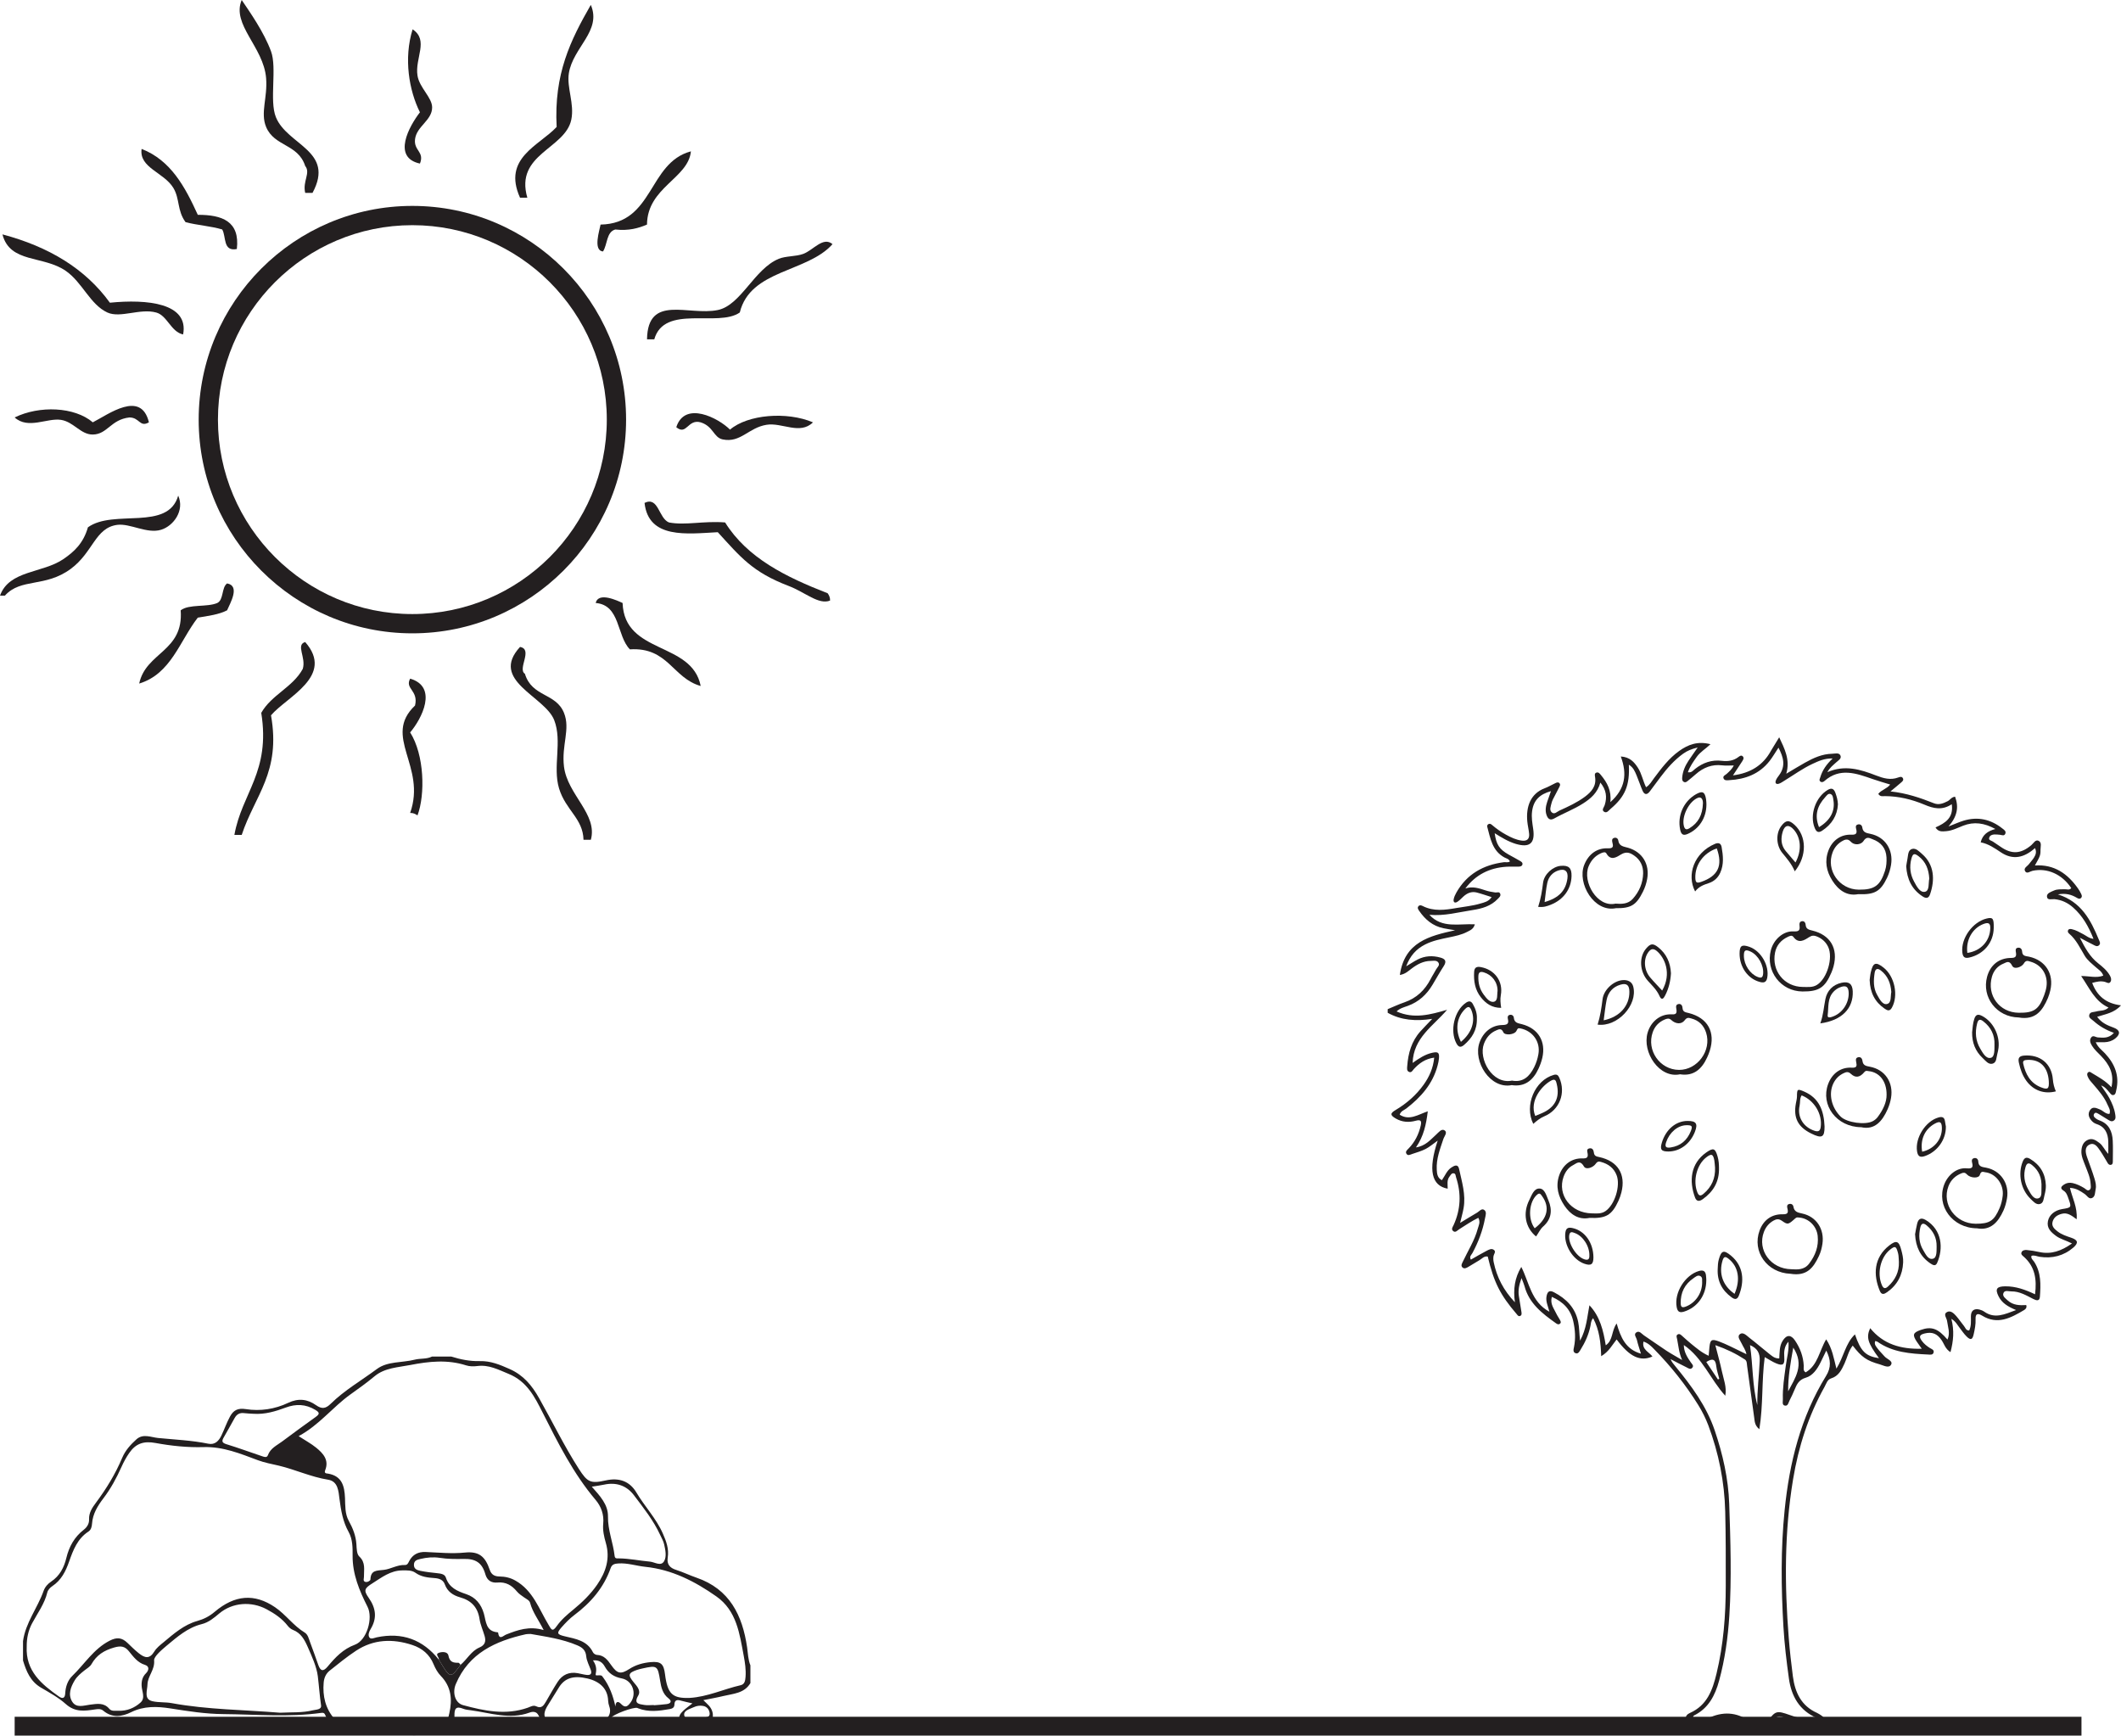 <?xml version="1.0" encoding="UTF-8"?>
<svg xmlns="http://www.w3.org/2000/svg" xmlns:xlink="http://www.w3.org/1999/xlink" width="338.03pt" height="276.58pt" viewBox="0 0 338.03 276.58" version="1.1">
<defs>
<clipPath id="clip1">
  <path d="M 0 273 L 334 273 L 334 276.578 L 0 276.578 Z M 0 273 "/>
</clipPath>
<clipPath id="clip2">
  <path d="M 221 117 L 338.031 117 L 338.031 276 L 221 276 Z M 221 117 "/>
</clipPath>
<clipPath id="clip3">
  <path d="M 3 216 L 120 216 L 120 276.578 L 3 276.578 Z M 3 216 "/>
</clipPath>
</defs>
<g id="surface1">
<path style=" stroke:none;fill-rule:evenodd;fill:rgb(13.73%,12.16%,12.549%);fill-opacity:1;" d="M 94.164 133.828 L 92.996 133.828 C 92.914 130.422 90.172 129.145 89.102 125.656 C 88.051 122.191 89.645 118.16 88.328 114.762 C 86.832 110.926 77.949 108.449 82.879 103.094 C 85.008 103.469 82.426 106.602 83.656 107.371 C 84.773 111.098 88.59 110.395 89.883 113.598 C 90.938 116.203 89.469 118.73 89.883 122.156 C 90.426 126.645 95.297 129.742 94.164 133.828 "/>
<path style=" stroke:none;fill-rule:evenodd;fill:rgb(13.73%,12.16%,12.549%);fill-opacity:1;" d="M 38.523 133.051 L 37.355 133.051 C 38.551 126.332 43.137 123.008 41.637 113.598 C 43.281 110.699 46.652 109.535 48.254 106.594 C 48.816 104.754 47.09 102.766 48.641 102.312 C 53.383 107.73 45.711 111.023 43.191 113.988 C 44.797 123.082 40.605 126.738 38.523 133.051 "/>
<path style=" stroke:none;fill-rule:evenodd;fill:rgb(13.73%,12.16%,12.549%);fill-opacity:1;" d="M 66.539 129.938 C 66.223 129.73 65.902 129.535 65.367 129.547 C 68.012 122.043 60.91 117.402 66.145 112.43 C 66.727 109.996 64.484 109.785 65.367 108.148 C 69.863 109.461 67.195 114.574 65.367 116.715 C 67.641 120.301 67.785 126.609 66.539 129.938 "/>
<path style=" stroke:none;fill-rule:evenodd;fill:rgb(13.73%,12.16%,12.549%);fill-opacity:1;" d="M 111.672 109.316 C 107.199 108.078 106.488 103.09 100.387 103.48 C 98.262 101.332 98.891 96.422 94.941 96.09 C 95.363 94.25 98.457 95.746 99.223 96.09 C 99.527 104.344 110.262 102.168 111.672 109.316 "/>
<path style=" stroke:none;fill-rule:evenodd;fill:rgb(13.73%,12.16%,12.549%);fill-opacity:1;" d="M 22.184 108.93 C 23.254 103.906 29.293 103.848 28.797 97.258 C 30.109 96.234 33.008 96.797 34.633 96.09 C 35.676 95.574 35.285 93.637 36.191 92.973 C 38.32 93.348 36.68 96.133 36.191 97.258 C 34.914 97.926 33.191 98.152 31.52 98.426 C 28.633 102.152 27.254 107.391 22.184 108.93 "/>
<path style=" stroke:none;fill-rule:evenodd;fill:rgb(13.73%,12.16%,12.549%);fill-opacity:1;" d="M 102.723 80.141 C 104.961 79.059 104.945 82.578 106.609 83.254 C 109.25 83.762 112.086 82.98 115.562 83.254 C 119.098 88.926 125.273 91.965 131.906 94.539 C 132.109 94.844 132.309 95.168 132.293 95.703 C 130.473 96.43 128.336 94.379 125.68 93.371 C 119.906 91.168 118.008 88.758 114.395 84.809 C 109.484 85.07 103.355 85.922 102.723 80.141 "/>
<path style=" stroke:none;fill-rule:evenodd;fill:rgb(13.73%,12.16%,12.549%);fill-opacity:1;" d="M 0 94.922 C 1.461 90.844 6.789 91.371 10.117 89.086 C 11.809 87.93 13.289 86.574 14.012 84.031 C 18.129 81.066 26.773 84.699 28.402 78.98 C 29.453 81.355 27.66 83.809 25.684 84.418 C 23.449 85.117 20.738 83.367 18.68 83.641 C 15.156 84.113 14.859 88.004 11.285 90.648 C 7.188 93.676 3.336 92.066 0.777 94.922 Z M 0 94.922 "/>
<path style=" stroke:none;fill-rule:evenodd;fill:rgb(13.73%,12.16%,12.549%);fill-opacity:1;" d="M 111.672 67.305 C 109.59 66.719 109.453 69.465 107.781 68.078 C 109.148 63.824 114.504 66.617 116.344 68.465 C 119.164 66.055 125.387 65.531 129.566 67.305 C 127.496 69.348 124.637 67.297 122.176 67.691 C 119.285 68.152 118.043 70.621 115.172 70.023 C 113.707 69.715 113.707 67.945 111.672 67.305 "/>
<path style=" stroke:none;fill-rule:evenodd;fill:rgb(13.73%,12.16%,12.549%);fill-opacity:1;" d="M 2.336 66.523 C 6.281 64.594 11.883 64.816 14.789 67.301 C 17.273 66.039 22.48 62.098 23.734 67.301 C 22.258 68.156 22.262 66.523 20.625 66.523 C 17.637 66.863 17.125 69.219 14.789 69.246 C 12.867 69.27 11.754 67.234 9.73 66.91 C 7.535 66.559 4.48 68.477 2.336 66.523 "/>
<path style=" stroke:none;fill-rule:evenodd;fill:rgb(13.73%,12.16%,12.549%);fill-opacity:1;" d="M 103.117 54.078 C 103.234 46.812 109.707 50.367 114.395 49.406 C 118.094 48.648 120.203 42.844 124.125 41.238 C 125.25 40.777 126.832 40.898 128.012 40.461 C 129.625 39.863 131.191 37.637 132.68 38.906 C 128.664 43.441 119.586 42.934 117.902 49.797 C 114.449 52.215 105.871 48.438 104.273 54.078 Z M 103.117 54.078 "/>
<path style=" stroke:none;fill-rule:evenodd;fill:rgb(13.73%,12.16%,12.549%);fill-opacity:1;" d="M 29.184 53.297 C 27.262 52.906 26.652 50.281 24.906 49.805 C 22.336 49.09 19.191 50.742 17.125 49.805 C 14.359 48.535 13.141 45.02 10.508 43.184 C 6.887 40.656 1.59 41.996 0.391 37.352 C 7.766 39.309 13.602 42.816 17.512 48.238 C 23.445 47.648 30.137 48.289 29.184 53.297 "/>
<path style=" stroke:none;fill-rule:evenodd;fill:rgb(13.73%,12.16%,12.549%);fill-opacity:1;" d="M 96.105 40.07 C 94.465 39.938 95.566 36.637 95.715 35.789 C 104.246 35.625 103.25 25.949 110.113 24.117 C 109.695 28.445 103.172 29.836 103.113 35.789 C 101.742 36.367 100.234 36.805 98.055 36.574 C 96.633 36.965 96.82 38.969 96.105 40.07 "/>
<path style=" stroke:none;fill-rule:evenodd;fill:rgb(13.73%,12.16%,12.549%);fill-opacity:1;" d="M 37.746 39.684 C 35.492 40.121 36.078 37.723 35.414 36.566 C 33.621 36.027 31.422 35.891 29.57 35.402 C 28.203 33.52 28.684 31.719 27.633 29.953 C 26.121 27.449 22.137 26.754 22.57 23.73 C 27.234 25.555 29.492 29.777 31.523 34.234 C 35.422 34.223 38.258 35.277 37.746 39.684 "/>
<path style=" stroke:none;fill-rule:evenodd;fill:rgb(13.73%,12.16%,12.549%);fill-opacity:1;" d="M 84.043 31.508 L 82.879 31.508 C 80.031 25.18 85.918 23.227 88.715 20.23 C 88.262 11.773 90.934 6.398 94.16 0.777 C 95.934 4.934 91.324 7.523 90.66 11.672 C 90.297 13.965 91.574 16.52 91.051 19.062 C 90.078 23.758 82.012 24.523 84.043 31.508 "/>
<path style=" stroke:none;fill-rule:evenodd;fill:rgb(13.73%,12.16%,12.549%);fill-opacity:1;" d="M 49.809 30.734 L 48.641 30.734 C 48.191 28.887 49.543 27.547 48.641 26.453 C 47.504 22.914 43.723 23.379 42.41 20.23 C 41.465 17.941 42.668 15.57 42.41 12.445 C 42.012 7.48 36.867 3.918 38.52 0 C 39.844 1.957 42.055 5.094 43.191 8.172 C 44.176 10.816 42.902 16.043 43.969 18.668 C 45.781 23.156 53.43 24.023 49.809 30.734 "/>
<path style=" stroke:none;fill-rule:evenodd;fill:rgb(13.73%,12.16%,12.549%);fill-opacity:1;" d="M 66.926 26.066 C 62.422 25.098 65.25 20.059 66.926 17.895 C 65.188 14.418 64.316 9.316 65.758 4.672 C 68.402 6.426 66.086 9.258 66.539 12.059 C 66.848 13.988 68.871 15.531 68.871 17.117 C 68.871 19.188 66.402 20.113 66.148 22.176 C 65.914 24.027 67.688 24.168 66.926 26.066 "/>
<path style=" stroke:none;fill-rule:nonzero;fill:rgb(13.73%,12.16%,12.549%);fill-opacity:1;" d="M 65.719 35.883 C 48.637 35.883 34.734 49.785 34.734 66.871 C 34.734 83.957 48.637 97.855 65.719 97.855 C 82.809 97.855 96.707 83.957 96.707 66.871 C 96.707 49.785 82.809 35.883 65.719 35.883 M 65.719 100.926 C 46.941 100.926 31.664 85.648 31.664 66.871 C 31.664 48.09 46.941 32.812 65.719 32.812 C 84.5 32.812 99.781 48.09 99.781 66.871 C 99.781 85.648 84.5 100.926 65.719 100.926 "/>
<g clip-path="url(#clip1)" clip-rule="nonzero">
<path style="fill:none;stroke-width:3;stroke-linecap:butt;stroke-linejoin:miter;stroke:rgb(13.73%,12.16%,12.549%);stroke-opacity:1;stroke-miterlimit:10;" d="M 0 0.002 L 329.395 0.002 " transform="matrix(1,0,0,-1,2.336,275.08)"/>
</g>
<g clip-path="url(#clip2)" clip-rule="nonzero">
<path style=" stroke:none;fill-rule:evenodd;fill:rgb(13.73%,12.16%,12.549%);fill-opacity:1;" d="M 273.793 219.828 C 273.863 219.797 273.934 219.762 274.008 219.727 C 273.84 219.047 273.598 218.371 273.523 217.68 C 273.398 216.547 272.895 216.434 271.938 217.047 C 272.559 217.973 273.172 218.902 273.793 219.828 M 284.984 221.711 C 286.102 219.586 287.621 217.52 285.797 214.754 C 285.348 217.23 284.957 219.445 284.984 221.711 M 278.902 214.355 C 279.387 217.633 279.266 220.824 280.07 223.906 C 280.039 221.547 280.344 219.211 280.449 216.871 C 280.508 215.637 280.094 214.863 278.902 214.355 M 268.355 214.34 C 268.363 215.449 268.906 216.281 269.473 217.109 C 269.648 217.363 270.008 217.637 269.688 217.98 C 269.387 218.309 269.051 218.02 268.77 217.883 C 267.918 217.473 267.082 217.02 266.238 216.586 C 266.438 217.062 266.723 217.383 266.996 217.715 C 269.562 220.84 271.965 224.062 273.285 227.961 C 274.57 231.754 275.453 235.652 275.59 239.637 C 275.793 245.578 275.988 251.531 275.609 257.473 C 275.387 260.973 274.906 264.434 273.98 267.828 C 273.336 270.188 272.297 272.215 270 273.367 C 269.879 273.43 269.793 273.551 269.836 273.809 C 270.746 274.059 271.703 274.023 272.582 273.652 C 274.984 272.629 277.164 272.965 279.199 274.543 C 279.312 274.625 279.438 274.703 279.562 274.77 C 280.543 275.309 281.008 275.219 281.652 274.359 C 282.973 272.605 283.133 272.559 285.246 273.301 C 286.633 273.785 288.031 274.129 289.57 273.785 C 286.77 272.582 285.496 270.301 285.105 267.492 C 284.719 264.738 284.391 261.969 284.227 259.199 C 283.867 253.016 283.793 246.836 284.422 240.656 C 285.188 233.07 286.984 225.816 291.023 219.266 C 291.867 217.902 291.789 216.695 291.062 215.223 C 290.715 215.934 290.438 216.52 290.148 217.109 C 289.625 218.172 288.895 219.227 287.809 219.543 C 286.684 219.867 286.367 220.598 286.004 221.461 C 285.762 222.035 285.508 222.605 285.215 223.156 C 285.027 223.504 284.973 224.133 284.418 223.984 C 283.98 223.871 284.152 223.332 284.141 222.973 C 284.082 221.188 284.367 219.434 284.602 217.676 C 284.773 216.395 285.145 215.133 285.031 213.805 C 284.363 214.531 284.301 215.402 284.367 216.32 C 284.449 217.469 284.137 217.707 283.066 217.258 C 282.469 217.008 281.914 216.637 281.25 216.266 C 280.738 220.09 281.027 223.859 280.391 227.758 C 279.645 227.148 279.656 226.5 279.574 225.922 C 279.184 223.168 278.816 220.41 278.441 217.656 C 278.391 217.277 278.43 216.859 278.055 216.621 C 276.664 215.719 275.191 214.992 273.379 214.363 C 273.773 215.926 274.145 217.207 274.418 218.504 C 274.688 219.789 275.23 221.059 274.961 222.422 C 272.586 219.805 271.344 216.383 268.355 214.34 M 272.316 216.051 C 272.371 215.414 272.395 215.035 272.438 214.656 C 272.562 213.492 272.797 213.344 273.926 213.754 C 274.555 213.984 275.164 214.27 275.773 214.555 C 276.574 214.93 277.367 215.324 278.336 215.801 C 278.184 215.047 277.816 214.648 277.617 214.184 C 277.398 213.68 276.797 213.031 277.262 212.637 C 277.805 212.172 278.383 212.863 278.844 213.215 C 279.875 214 280.848 214.863 281.867 215.66 C 282.34 216.027 282.781 216.5 283.566 216.477 C 283.633 215.484 283.574 214.5 284.113 213.656 C 284.738 212.668 285.434 212.664 286.078 213.621 C 286.902 214.84 287.398 216.168 287.469 217.652 C 287.484 217.996 287.32 218.418 287.773 218.695 C 289.719 217.559 289.93 215.293 291.043 213.43 C 292.008 214.879 292.238 216.387 292.676 218.102 C 293.855 216.199 294.113 214.082 295.629 212.641 C 296.562 215.367 297.324 216.113 299.461 216.438 C 297.664 214.004 297.391 213.125 298.055 211.652 C 300.152 214.215 302.91 215.016 306.277 214.934 C 305.914 214.418 305.688 214.117 305.484 213.805 C 304.758 212.703 304.871 212.371 306.102 211.938 C 307.824 211.328 308.852 211.688 310.375 213.469 C 310.848 212.43 310.434 211.465 310.309 210.496 C 310.246 210.016 309.66 209.434 310.297 209.086 C 310.871 208.773 311.387 209.285 311.77 209.719 C 312.211 210.223 312.578 210.789 313.008 211.309 C 313.23 211.574 313.305 212.031 313.836 212.023 C 314.184 211.305 314.109 210.535 314.109 209.773 C 314.109 208.875 314.598 208.477 315.457 208.68 C 315.734 208.746 316.012 208.867 316.242 209.027 C 317.918 210.199 319.445 209.461 321.312 208.766 C 319.977 208.219 319.047 207.629 318.527 206.594 C 317.918 205.387 318.23 204.996 319.586 204.984 C 321.25 204.969 322.758 205.508 324.332 206.254 C 324.633 203.859 324.32 201.871 322.574 200.301 C 322.367 200.113 322.059 199.926 322.16 199.605 C 322.285 199.234 322.695 199.172 323.012 199.199 C 323.676 199.258 324.34 199.375 324.992 199.516 C 326.902 199.934 328.52 199.352 330.219 198.156 C 329.23 197.648 328.363 197.465 327.672 196.949 C 326.875 196.355 326.156 195.715 326.387 194.582 C 326.594 193.59 327.473 192.867 328.668 192.672 C 330.137 192.438 330.156 192.41 329.676 191.055 C 329.5 190.559 329.352 190.031 328.867 189.734 C 328.23 189.34 328.559 189.031 328.945 188.77 C 329.355 188.492 329.824 188.422 330.324 188.531 C 330.992 188.684 331.586 188.977 332.164 189.324 C 332.43 189.488 332.699 189.867 333.039 189.598 C 333.312 189.375 333.207 188.973 333.188 188.637 C 333.133 187.609 332.688 186.695 332.336 185.754 C 332.051 184.992 331.676 184.246 331.719 183.406 C 331.758 182.656 332 181.973 332.75 181.641 C 333.477 181.316 334.039 181.723 334.59 182.133 C 335.148 182.547 335.395 183.242 336.004 183.875 C 336.004 183.07 336.023 182.496 336.004 181.922 C 335.957 180.629 335.516 179.586 334.164 179.133 C 333.898 179.047 333.625 178.891 333.434 178.691 C 332.93 178.172 332.656 177.535 333.109 176.883 C 333.539 176.266 334.125 176.586 334.668 176.801 C 335.188 176.996 335.551 177.535 336.188 177.512 C 336.422 176.926 336.066 176.469 335.867 176.008 C 335.352 174.805 334.492 173.82 333.648 172.836 C 333.309 172.438 332.922 172.066 332.727 171.559 C 332.641 171.332 332.566 171.082 332.781 170.895 C 333.023 170.688 333.211 170.891 333.414 171.012 C 334.469 171.648 335.559 172.227 336.508 173.258 C 336.996 171.078 336.125 169.598 334.844 168.27 C 334.348 167.758 333.801 167.281 333.418 166.664 C 333.16 166.246 332.949 165.773 333.281 165.324 C 333.59 164.906 333.984 165.297 334.344 165.32 C 335.207 165.379 336.094 165.496 336.898 164.594 C 335.562 164.105 334.539 163.492 333.645 162.688 C 333.344 162.414 332.82 162.203 332.98 161.695 C 333.133 161.207 333.695 161.305 334.094 161.184 C 334.715 161 335.434 161.148 336.043 160.559 C 333.848 159.559 333.02 157.473 331.676 155.535 C 332.977 155.527 334.102 155.898 335.207 155.473 C 334.984 154.812 334.457 154.523 334.039 154.152 C 333.398 153.574 332.699 153.062 332.242 152.301 C 331.504 151.066 330.898 149.746 329.773 148.785 C 329.625 148.66 329.504 148.492 329.578 148.285 C 329.691 147.992 329.957 148.023 330.188 148.07 C 330.855 148.215 331.434 148.559 332.027 148.875 C 332.512 149.133 332.938 149.531 333.648 149.613 C 332.863 147.645 331.914 145.957 330.406 144.625 C 329.559 143.871 328.59 143.406 327.441 143.289 C 327.012 143.246 326.289 143.523 326.23 142.891 C 326.176 142.324 326.871 142.129 327.344 141.914 C 327.887 141.664 328.473 141.734 329.047 141.707 C 329.395 141.688 329.805 141.902 330.102 141.523 C 328.633 139.309 326.277 138.266 323.934 138.77 C 323.535 138.855 323.035 139.305 322.758 138.848 C 322.438 138.32 323.109 138.055 323.371 137.688 C 323.629 137.34 323.938 137.027 324.16 136.664 C 324.426 136.234 324.625 135.766 324.32 135.148 C 322.602 136.695 320.789 137.105 318.875 135.816 C 317.879 135.152 316.914 134.473 315.668 134.23 C 315.969 133.016 316.773 132.441 318.008 132.105 C 316.23 131.133 314.598 130.91 312.875 131.578 C 311.984 131.926 311.125 132.383 310.148 132.457 C 309.547 132.5 308.91 132.605 308.469 131.855 C 310.039 131.156 311.371 130.32 311.059 128.156 C 309.527 129.176 308.141 128.84 306.707 128.23 C 304.703 127.391 302.613 126.879 300.418 126.867 C 300.066 126.867 299.645 127 299.348 126.504 C 299.844 125.871 300.73 125.695 301.246 125.023 C 300.258 124.719 299.348 124.461 298.453 124.148 C 295.84 123.238 293.23 122.27 290.75 124.473 C 290.574 124.629 290.312 124.723 290.098 124.527 C 289.871 124.32 290.039 124.094 290.105 123.867 C 290.441 122.73 291.098 121.789 292.078 120.867 C 290.758 120.836 289.801 121.293 288.852 121.734 C 287.281 122.469 285.883 123.492 284.406 124.395 C 284.121 124.566 283.844 124.777 283.531 124.883 C 283.094 125.031 282.855 124.824 283.023 124.367 C 283.137 124.062 283.352 123.789 283.551 123.52 C 284.617 122.07 284.242 120.68 283.441 119.145 C 282.914 119.938 282.516 120.641 282.023 121.27 C 280.402 123.344 278.164 124.18 275.617 124.324 C 275.297 124.344 274.871 124.426 274.703 124.078 C 274.496 123.664 274.961 123.527 275.188 123.32 C 275.602 122.934 276.035 122.574 276.316 121.98 C 275.629 121.98 275.051 122.035 274.492 121.965 C 272.852 121.762 271.477 122.305 270.266 123.371 C 269.871 123.723 269.457 124.055 269.051 124.387 C 268.867 124.535 268.676 124.727 268.418 124.629 C 268.09 124.504 268.07 124.184 268.098 123.898 C 268.18 122.918 268.562 122.047 269.098 121.234 C 269.527 120.582 269.988 119.949 270.566 119.117 C 269.566 119.363 268.867 119.656 268.25 120.105 C 266.832 121.129 265.695 122.426 264.652 123.812 C 264.074 124.578 263.508 125.352 262.934 126.117 C 262.465 126.738 262.051 126.637 261.77 125.984 C 261.426 125.191 261.164 124.363 260.828 123.57 C 260.57 122.961 260.332 122.312 259.594 121.859 C 259.762 125.141 259 126.945 256.695 128.887 C 256.391 129.141 256.074 129.664 255.621 129.34 C 255.219 129.059 255.633 128.645 255.742 128.309 C 256.148 127.039 256.012 125.891 255.055 124.707 C 254.602 126.344 253.52 127.262 252.285 128.047 C 250.824 128.98 249.195 129.586 247.691 130.434 C 247.027 130.809 246.68 130.449 246.484 129.902 C 246.23 129.199 246.355 128.477 246.582 127.781 C 246.758 127.254 246.949 126.727 247.18 126.074 C 245.391 126.574 244.41 127.512 244.176 129.273 C 244.043 130.266 244.219 131.188 244.352 132.125 C 244.676 134.391 243.785 135.141 241.555 134.473 C 240.359 134.109 239.312 133.465 238.211 132.777 C 238.465 134.594 238.961 135.344 240.406 136.164 C 241.031 136.516 241.672 136.848 242.289 137.215 C 242.488 137.332 242.711 137.496 242.629 137.777 C 242.551 138.047 242.285 138.098 242.043 138.102 C 241.371 138.121 240.699 138.082 240.027 138.125 C 237.375 138.309 235.184 139.387 233.535 141.59 C 234.691 141.191 235.723 141.555 236.77 141.895 C 237.266 142.059 237.789 142.145 238.309 142.223 C 238.57 142.262 238.918 142.051 239.078 142.391 C 239.254 142.766 238.93 143.012 238.703 143.246 C 237.621 144.395 236.18 144.797 234.699 145.023 C 232.422 145.371 230.172 146.004 227.805 145.777 C 229.832 148.004 232.543 147.156 235.055 147.297 C 234.82 148.082 234.293 148.254 233.844 148.492 C 232.941 148.969 231.949 149.164 230.965 149.371 C 229.648 149.645 228.328 149.895 227.117 150.516 C 225.715 151.23 224.734 152.301 224.105 153.988 C 224.859 153.539 225.379 153.188 225.926 152.906 C 227.09 152.312 228.312 152.246 229.562 152.598 C 230.355 152.812 230.578 153.195 230.098 153.945 C 229.473 154.91 228.906 155.922 228.32 156.906 C 227.383 158.488 226.113 159.664 224.355 160.297 C 223.762 160.512 223.105 160.668 222.578 161.18 C 225.352 162.418 227.957 161.688 230.625 160.918 C 228.422 163.512 225.266 165.355 225.133 169.383 C 226.168 168.648 227.129 168.016 228.262 167.766 C 229.195 167.562 229.41 167.734 229.332 168.66 C 229.301 169.039 229.215 169.418 229.117 169.785 C 228.348 172.719 226.469 174.84 224.133 176.641 C 223.77 176.922 223.254 177.047 223.07 177.637 C 224.621 178.621 225.973 177.633 227.551 177.094 C 227.293 179.195 226.902 181.07 225.664 182.848 C 227.188 182.621 227.973 181.625 228.879 180.812 C 229.262 180.469 229.719 179.84 230.188 180.109 C 230.77 180.453 230.184 181.055 230.035 181.504 C 229.508 183.098 228.883 184.664 228.98 186.391 C 229.02 187.055 229.074 187.703 229.797 188.07 C 230.316 187.328 230.602 186.52 231.305 186.055 C 231.758 185.754 232.359 185.438 232.535 186.266 C 232.977 188.32 233.637 190.363 233.258 192.512 C 233.141 193.199 232.941 193.871 232.703 194.875 C 233.797 194.219 234.594 193.715 235.41 193.242 C 235.766 193.035 236.117 192.52 236.535 192.805 C 236.98 193.109 236.762 193.691 236.672 194.148 C 236.305 196.098 235.609 197.93 234.672 199.672 C 234.508 199.977 234.117 200.242 234.418 200.73 C 235.254 200.258 236.07 199.766 236.914 199.332 C 237.281 199.145 237.73 198.871 238.121 199.207 C 238.438 199.484 238.09 199.828 238.031 200.137 C 237.973 200.473 237.984 200.805 238.055 201.141 C 238.551 203.535 239.625 205.621 241.434 207.527 C 241.148 205.449 241.402 203.633 242.453 201.895 C 243.73 204.391 244.004 207.441 246.934 209.035 C 246.711 208.133 246.316 207.387 246.477 206.566 C 246.613 205.867 246.898 205.527 247.66 205.93 C 249.625 206.961 251.055 208.387 251.52 210.656 C 251.703 211.551 251.684 212.469 251.82 213.645 C 252.875 211.699 252.945 209.836 253.312 208.004 C 255.016 209.805 255.527 212.047 255.914 214.383 C 257.121 213.555 256.789 212.105 257.652 210.906 C 258.297 213.141 259.105 215.039 261.52 215.715 C 261.27 214.879 261.031 214.207 260.875 213.52 C 260.789 213.133 260.32 212.656 260.77 212.34 C 261.266 211.98 261.629 212.555 262 212.801 C 263.199 213.598 264.363 214.445 265.57 215.234 C 266.387 215.766 267.246 216.23 268.086 216.727 C 267.578 215.594 267.5 214.48 267.289 213.402 C 267.234 213.133 267.07 212.805 267.402 212.641 C 267.711 212.484 267.938 212.762 268.148 212.941 C 268.621 213.352 269.074 213.789 269.562 214.176 C 270.371 214.82 271.152 215.531 272.316 216.051 M 283.555 117.492 C 284.383 119.27 285.34 121.027 284.684 123.297 C 285.812 122.633 286.727 122.062 287.664 121.539 C 289.012 120.785 290.41 120.145 291.992 120.117 C 292.449 120.109 293.078 119.895 293.309 120.383 C 293.551 120.906 292.945 121.191 292.613 121.512 C 292.164 121.934 291.645 122.289 291.23 123.051 C 294.023 121.832 296.523 122.621 299.016 123.586 C 300.141 124.02 301.289 124.359 302.512 123.902 C 302.762 123.809 303.109 123.688 303.277 124.027 C 303.438 124.352 303.148 124.559 302.938 124.742 C 302.48 125.148 301.992 125.531 301.289 126.117 C 303.859 126.391 306.055 127.145 308.215 128.004 C 309.008 128.32 309.711 128.023 310.41 127.672 C 310.793 127.477 310.996 127.023 311.586 126.957 C 312.203 128.621 311.941 130.109 310.539 131.699 C 311.527 131.32 312.207 131.008 312.914 130.789 C 315.199 130.086 317.273 130.555 319.129 132.027 C 319.383 132.227 319.742 132.438 319.602 132.832 C 319.441 133.27 319.059 133.07 318.734 133.027 C 318.453 132.996 318.16 132.973 317.875 132.977 C 317.523 132.984 317.172 133.105 317.043 133.438 C 316.855 133.922 317.359 133.934 317.605 134.105 C 317.996 134.383 318.402 134.633 318.797 134.91 C 320.594 136.176 322.062 136.094 323.746 134.672 C 324.094 134.383 324.387 133.742 324.898 133.988 C 325.445 134.254 325.195 134.934 325.199 135.434 C 325.211 136.305 325.121 136.469 324.309 137.918 C 327.398 137.711 329.531 139.234 331.191 141.605 C 331.359 141.84 331.504 142.094 331.629 142.348 C 331.762 142.602 331.906 142.891 331.625 143.129 C 331.402 143.316 331.168 143.172 330.969 143.055 C 330.113 142.555 329.211 142.301 327.973 142.527 C 331.691 143.699 333.207 146.605 334.488 149.715 C 334.609 150.012 334.84 150.348 334.523 150.641 C 334.211 150.922 333.879 150.688 333.594 150.543 C 332.945 150.227 332.316 149.879 331.473 149.434 C 332.293 151.055 333.059 152.453 334.371 153.492 C 335.086 154.059 335.797 154.641 336.258 155.457 C 336.43 155.762 336.543 156.105 336.379 156.418 C 336.152 156.855 335.785 156.559 335.492 156.477 C 334.812 156.285 334.176 156.434 333.438 156.633 C 334.219 158.727 335.664 159.922 338.031 160.207 C 336.93 161.434 335.566 161.594 334.23 162.035 C 334.938 163.02 335.887 163.406 336.859 163.762 C 337.887 164.141 337.992 164.773 337.129 165.477 C 336.629 165.883 336.031 166.066 335.395 166.086 C 334.977 166.098 334.562 166.086 334.004 166.086 C 334.375 166.934 334.984 167.34 335.465 167.848 C 337.035 169.523 337.828 171.434 337.266 173.758 C 337.199 174.039 337.191 174.371 336.887 174.484 C 336.555 174.602 336.383 174.305 336.199 174.098 C 335.82 173.664 335.484 173.188 334.863 172.973 C 335.273 173.66 335.801 174.285 336.176 174.996 C 336.605 175.809 336.969 176.641 337.105 177.555 C 337.164 177.945 337.254 178.34 336.855 178.59 C 336.508 178.809 336.207 178.574 335.926 178.414 C 335.465 178.148 335.035 177.84 334.578 177.582 C 334.309 177.434 333.941 177.109 333.723 177.547 C 333.551 177.887 333.875 178.152 334.176 178.34 C 334.301 178.41 334.426 178.488 334.562 178.531 C 336.105 179.066 336.641 180.293 336.715 181.781 C 336.77 182.883 336.73 183.988 336.727 185.094 C 336.727 185.34 336.688 185.594 336.383 185.633 C 336.18 185.656 336.016 185.523 335.914 185.352 C 335.512 184.699 335.152 184.02 334.715 183.391 C 334.312 182.809 333.836 182.016 333.031 182.387 C 332.188 182.773 332.359 183.656 332.625 184.418 C 333.02 185.551 333.461 186.668 333.805 187.816 C 333.969 188.355 334.117 188.938 333.988 189.516 C 333.875 190.02 333.945 190.691 333.406 190.914 C 332.895 191.133 332.609 190.516 332.23 190.262 C 331.555 189.809 330.895 189.336 329.895 189.297 C 330.258 190.898 331.113 192.375 330.961 194.301 C 330.125 193.676 329.477 193.191 328.598 193.426 C 327.895 193.609 327.348 193.953 327.137 194.66 C 326.914 195.395 327.402 195.828 327.902 196.223 C 328.555 196.738 329.34 196.984 330.109 197.246 C 331.164 197.605 331.297 198.062 330.438 198.805 C 328.898 200.129 327.074 200.586 325.066 200.281 C 324.648 200.223 324.254 199.98 323.766 200.121 C 323.629 200.555 324.004 200.789 324.188 201.07 C 325.32 202.797 325.242 204.723 325.105 206.645 C 325.051 207.387 324.559 207.262 324.055 207.004 C 322.945 206.441 321.863 205.777 320.562 205.793 C 320.109 205.801 319.48 205.523 319.281 206.094 C 319.113 206.586 319.645 206.926 319.992 207.246 C 320.84 208.016 321.898 208.031 322.93 207.973 C 323.059 208.414 322.812 208.633 322.586 208.766 C 320.488 210.008 318.371 211.18 315.898 209.656 C 315.242 209.254 314.809 209.289 314.852 210.223 C 314.891 211.043 314.727 211.848 314.547 212.641 C 314.355 213.508 314.059 213.609 313.422 212.977 C 312.98 212.543 312.637 212.012 312.254 211.52 C 311.941 211.121 311.727 210.625 310.996 210.16 C 311.477 212.062 311.328 213.684 310.855 215.473 C 310.023 214.965 309.859 214.176 309.449 213.582 C 308.738 212.531 307.945 212.199 306.738 212.496 C 305.914 212.699 305.793 213.004 306.297 213.684 C 306.641 214.152 307.094 214.512 307.582 214.82 C 307.855 214.988 308.273 215.098 308.164 215.523 C 308.055 215.953 307.629 215.871 307.312 215.855 C 304.473 215.719 301.641 215.527 299.203 213.805 C 299.129 213.754 299.023 213.75 298.859 213.703 C 298.648 214.242 299.023 214.602 299.277 214.945 C 299.582 215.367 299.988 215.723 300.324 216.129 C 300.703 216.586 301.711 216.855 301.398 217.449 C 301.047 218.113 300.188 217.586 299.578 217.418 C 297.5 216.844 296.676 216.254 295.273 214.43 C 294.594 215.285 294.402 216.348 293.965 217.285 C 293.496 218.297 293.035 219.285 291.832 219.656 C 291.223 219.844 291.07 220.488 290.797 220.98 C 288.211 225.594 286.625 230.555 285.766 235.75 C 284.375 244.137 284.402 252.559 285.078 261 C 285.242 263.059 285.469 265.105 285.738 267.152 C 286.078 269.715 287.074 271.852 289.602 272.969 C 289.73 273.027 289.855 273.098 289.977 273.18 C 290.324 273.422 290.828 273.633 290.699 274.137 C 290.574 274.645 290.047 274.617 289.617 274.648 C 287.961 274.75 286.379 274.461 284.828 273.871 C 283.301 273.289 283.184 273.363 282.238 274.703 C 281.344 275.965 280.559 276.121 279.184 275.316 C 278.684 275.023 278.18 274.75 277.699 274.43 C 276.488 273.613 275.203 273.551 273.848 274 C 272.523 274.438 271.176 274.809 269.758 274.551 C 269.355 274.477 268.824 274.512 268.688 273.988 C 268.555 273.477 268.938 273.148 269.324 272.973 C 272.062 271.762 272.93 269.344 273.57 266.688 C 274.68 262.082 275.035 257.41 275.039 252.699 C 275.047 248.762 275.051 244.828 274.953 240.895 C 274.84 236.156 273.918 231.562 272.254 227.121 C 271.824 225.996 271.293 224.926 270.66 223.906 C 268.648 220.668 266.289 217.711 263.621 215 C 263.152 214.52 262.684 214.039 261.93 213.789 C 261.629 215.066 262.816 215.438 263.355 216.168 C 261.395 217.016 259.715 216.223 257.648 213.449 C 256.941 214.324 256.438 215.379 255.188 216.117 C 255.109 213.938 254.91 211.965 253.902 210.059 C 253.551 210.457 253.555 210.879 253.48 211.266 C 253.203 212.648 252.637 213.91 251.891 215.098 C 251.719 215.371 251.531 215.77 251.145 215.656 C 250.637 215.508 250.777 215.027 250.852 214.676 C 251.141 213.281 251.039 211.902 250.73 210.531 C 250.305 208.672 249.137 207.453 247.32 206.664 C 247.008 207.801 247.66 208.52 248.023 209.312 C 248.184 209.664 248.418 209.973 248.598 210.309 C 248.707 210.516 248.859 210.754 248.605 210.949 C 248.371 211.133 248.156 211 247.957 210.855 C 245.785 209.309 243.688 207.707 242.961 204.941 C 242.879 204.621 242.73 204.32 242.488 203.672 C 242.082 204.805 241.93 205.637 242.066 206.52 C 242.199 207.379 242.348 208.223 242.477 209.078 C 242.512 209.309 242.547 209.586 242.277 209.703 C 241.996 209.828 241.859 209.578 241.707 209.398 C 239.086 206.344 238.094 204.371 237.105 200.242 C 236.512 200.125 236.168 200.605 235.73 200.852 C 235.148 201.18 234.59 201.559 234.008 201.887 C 233.723 202.051 233.371 202.254 233.078 201.977 C 232.77 201.688 233.008 201.336 233.141 201.047 C 233.953 199.312 235.008 197.688 235.512 195.816 C 235.66 195.277 235.984 194.754 235.602 194.066 C 234.523 194.598 233.539 195.266 232.539 195.902 C 232.246 196.09 231.93 196.527 231.547 196.133 C 231.262 195.844 231.539 195.496 231.676 195.199 C 232.797 192.727 232.906 190.203 232.062 187.629 C 231.977 187.363 232.012 186.992 231.645 186.973 C 231.324 186.949 231.188 187.27 231.012 187.496 C 230.559 188.074 230.727 188.762 230.723 189.426 C 228.133 188.957 227.574 186.449 229.129 181.766 C 228.398 182.277 227.848 182.766 227.211 183.094 C 226.535 183.438 225.789 183.652 225.062 183.895 C 224.762 183.992 224.379 184.238 224.148 183.859 C 223.926 183.5 224.281 183.234 224.504 183.008 C 225.5 181.977 226.109 180.762 226.426 179.367 C 226.602 178.598 226.402 178.391 225.648 178.594 C 224.543 178.898 223.457 178.832 222.445 178.242 C 221.543 177.715 221.52 177.422 222.43 176.883 C 224.188 175.836 225.695 174.52 226.887 172.859 C 227.781 171.602 228.41 170.238 228.574 168.539 C 227.152 168.73 226.18 169.434 225.328 170.363 C 225.117 170.598 224.945 171.008 224.535 170.805 C 224.176 170.629 224.25 170.223 224.273 169.902 C 224.422 167.848 224.957 165.934 226.371 164.359 C 226.914 163.758 227.484 163.18 228.258 162.363 C 225.625 162.77 223.309 162.586 221.16 161.395 L 221.16 160.816 C 222.047 160.453 222.918 160.039 223.824 159.73 C 225.754 159.07 227.09 157.785 228.012 156.004 C 228.273 155.488 228.602 155.016 228.863 154.504 C 229.043 154.148 229.547 153.816 229.223 153.371 C 228.941 152.988 228.426 153.125 228.004 153.129 C 226.844 153.141 225.891 153.66 224.988 154.336 C 224.469 154.723 223.992 155.219 223.098 155.371 C 223.855 150.098 227.82 149.148 231.906 148.242 C 231.289 148.137 230.664 148.047 230.051 147.922 C 228.348 147.574 227.133 146.543 226.176 145.148 C 226.016 144.914 225.824 144.645 226.094 144.379 C 226.289 144.184 226.547 144.281 226.762 144.391 C 228.504 145.266 230.297 145.016 232.113 144.699 C 233.387 144.473 234.684 144.363 235.926 143.988 C 236.539 143.809 237.223 143.691 237.727 142.961 C 236.863 142.691 236.105 142.422 235.332 142.223 C 234.523 142.023 233.824 142.32 233.223 142.871 C 232.906 143.16 232.609 143.496 232.25 143.719 C 231.824 143.98 231.59 143.738 231.676 143.301 C 231.75 142.934 231.914 142.57 232.105 142.238 C 233.77 139.293 236.391 137.828 239.672 137.398 C 239.988 137.359 240.324 137.504 240.641 137.273 C 240.48 136.863 240.059 136.801 239.75 136.633 C 237.824 135.57 237.531 133.617 237.031 131.773 C 236.977 131.566 237.059 131.395 237.258 131.309 C 237.465 131.219 237.637 131.336 237.781 131.457 C 238.477 132.051 239.219 132.582 240.023 133.016 C 240.82 133.453 241.645 133.852 242.566 133.961 C 243.371 134.059 243.77 133.684 243.703 132.895 C 243.648 132.227 243.473 131.57 243.41 130.906 C 243.188 128.582 243.902 126.477 246.176 125.617 C 246.758 125.398 247.297 125.074 247.859 124.809 C 248.074 124.707 248.316 124.59 248.523 124.797 C 248.73 125.008 248.605 125.242 248.496 125.453 C 248.164 126.094 247.824 126.727 247.5 127.371 C 247.395 127.582 247.309 127.812 247.254 128.047 C 247.148 128.508 246.914 129.055 247.273 129.422 C 247.715 129.879 248.148 129.344 248.547 129.164 C 249.949 128.531 251.344 127.891 252.586 126.969 C 253.633 126.188 254.438 125.281 254.215 123.836 C 254.172 123.566 254.078 123.215 254.457 123.109 C 254.781 123.023 254.977 123.309 255.156 123.523 C 256.125 124.699 256.852 125.973 256.645 127.824 C 259.047 125.703 259.344 123.336 258.312 120.551 C 259.742 120.637 260.445 121.43 261.043 122.355 C 261.637 123.277 261.824 124.391 262.336 125.453 C 262.965 125.055 263.238 124.488 263.602 124.012 C 264.785 122.434 265.965 120.855 267.586 119.691 C 269.027 118.652 270.578 118.062 272.605 118.598 C 271.801 119.359 270.961 119.836 270.414 120.613 C 269.891 121.359 269.348 122.082 269.004 123.059 C 269.586 123.172 269.848 122.777 270.141 122.539 C 271.398 121.543 272.793 121.043 274.422 121.242 C 275.344 121.355 276.242 121.246 277.023 120.66 C 277.254 120.48 277.527 120.27 277.773 120.555 C 278 120.816 277.789 121.109 277.645 121.344 C 277.191 122.059 276.719 122.758 276.188 123.562 C 278.934 123.203 280.98 121.988 282.262 119.609 "/>
</g>
<path style=" stroke:none;fill-rule:evenodd;fill:rgb(13.73%,12.16%,12.549%);fill-opacity:1;" d="M 321.738 161.391 C 324.141 161.422 324.945 160.875 325.777 158.609 C 325.938 158.164 326.086 157.699 326.152 157.23 C 326.418 155.375 325.383 153.746 323.621 153.254 C 323.242 153.152 322.895 152.918 322.52 153.574 C 322.23 154.066 321.023 154.59 320.68 153.891 C 320.219 152.938 319.715 153.395 319.305 153.555 C 318.383 153.922 317.746 154.656 317.465 155.629 C 316.605 158.609 318.648 161.359 321.738 161.391 M 321.715 162.141 C 318.223 162.074 315.797 158.938 316.691 155.645 C 317.203 153.781 318.574 152.66 320.535 152.652 C 321.23 152.648 321.383 152.402 321.289 151.812 C 321.234 151.473 321.141 151.09 321.621 151.023 C 322.02 150.969 322.25 151.27 322.27 151.633 C 322.309 152.391 322.855 152.34 323.375 152.453 C 326.012 153.027 327.379 155.211 326.762 157.832 C 326.664 158.246 326.543 158.664 326.375 159.059 C 325.531 161.02 324.422 162.609 321.715 162.141 "/>
<path style=" stroke:none;fill-rule:evenodd;fill:rgb(13.73%,12.16%,12.549%);fill-opacity:1;" d="M 257.465 144 C 258.449 144.07 259.461 144.086 260.227 143.23 C 261.258 142.078 261.832 140.707 261.871 139.188 C 261.898 138.043 261.441 137.023 260.445 136.344 C 259.801 135.898 259.219 135.648 258.359 136.156 C 257.715 136.535 256.738 137.281 256.02 136.004 C 255.832 135.676 255.406 135.855 255.098 135.996 C 254.188 136.414 253.582 137.109 253.188 138.043 C 252.16 140.492 254.531 144.66 257.465 144 M 257.527 144.727 C 254.051 145.438 251.328 140.754 252.477 137.84 C 253.152 136.133 254.484 135.105 256.293 135.184 C 257.215 135.223 257.102 134.773 256.961 134.211 C 256.883 133.895 256.902 133.625 257.254 133.523 C 257.602 133.418 257.871 133.648 257.906 133.922 C 258.035 134.879 258.793 134.898 259.473 135.098 C 261.762 135.762 262.938 137.723 262.512 140.082 C 262.383 140.797 262.156 141.473 261.832 142.117 C 260.777 144.238 259.93 144.754 257.527 144.727 "/>
<path style=" stroke:none;fill-rule:evenodd;fill:rgb(13.73%,12.16%,12.549%);fill-opacity:1;" d="M 253.707 193.359 C 254.316 193.352 255.141 193.504 255.875 192.996 C 257.348 191.98 258.285 188.969 257.652 187.297 C 257.207 186.117 256.305 185.473 255.137 185.156 C 254.82 185.066 254.594 185.051 254.285 185.492 C 253.922 186.016 252.785 186.5 252.426 185.871 C 251.785 184.754 251.211 185.426 250.688 185.688 C 249.953 186.059 249.469 186.734 249.184 187.539 C 248.176 190.41 250.336 193.312 253.707 193.359 M 253.328 194.082 C 251.609 194.426 250.293 193.562 249.32 192.121 C 248.352 190.672 247.895 189.098 248.477 187.348 C 249.059 185.613 250.438 184.547 252.211 184.598 C 252.844 184.617 253.129 184.492 253.027 183.832 C 252.98 183.512 252.801 183.121 253.285 183.008 C 253.789 182.891 253.973 183.273 254.02 183.672 C 254.082 184.238 254.438 184.293 254.898 184.391 C 257.844 185.035 259.137 187.129 258.406 190.027 C 258.289 190.488 258.129 190.945 257.93 191.379 C 256.887 193.637 255.953 194.195 253.328 194.082 "/>
<path style=" stroke:none;fill-rule:evenodd;fill:rgb(13.73%,12.16%,12.549%);fill-opacity:1;" d="M 285.508 202.262 C 286.41 202.309 287.527 202.418 288.324 201.371 C 289.32 200.062 289.867 198.621 289.691 196.949 C 289.527 195.418 288.301 194.172 286.785 194.031 C 286.578 194.012 286.363 193.938 286.141 194.137 C 284.992 195.168 284.934 195.207 283.984 194.539 C 283.488 194.195 283.102 194.262 282.664 194.504 C 281.93 194.914 281.418 195.527 281.117 196.324 C 280.035 199.18 282.18 202.219 285.508 202.262 M 285.344 202.984 C 281.613 202.836 279.195 199.438 280.434 196.082 C 281.047 194.422 282.359 193.453 284.148 193.504 C 285.004 193.527 285.012 193.16 284.859 192.543 C 284.785 192.25 284.777 191.953 285.156 191.863 C 285.504 191.777 285.77 191.988 285.816 192.27 C 285.949 193.086 286.465 193.227 287.199 193.379 C 289.496 193.859 290.793 195.891 290.445 198.223 C 290.344 198.887 290.18 199.539 289.891 200.148 C 289.004 202.031 287.973 203.414 285.344 202.984 "/>
<path style=" stroke:none;fill-rule:evenodd;fill:rgb(13.73%,12.16%,12.549%);fill-opacity:1;" d="M 287.32 157.277 C 288.082 157.273 288.852 157.391 289.562 156.957 C 291.195 155.945 292.18 152.613 291.355 150.883 C 290.961 150.059 290.312 149.516 289.48 149.203 C 289.086 149.051 288.758 149.059 288.309 149.348 C 287.562 149.832 286.645 150.438 285.824 149.309 C 285.574 148.969 285.207 149.164 284.906 149.309 C 283.848 149.812 283.133 150.625 282.898 151.781 C 282.309 154.715 284.363 157.25 287.32 157.277 M 287.262 158 C 283.816 157.973 281.363 154.766 282.227 151.422 C 282.668 149.719 284.203 148.344 285.816 148.422 C 286.582 148.461 286.902 148.348 286.801 147.555 C 286.758 147.207 286.77 146.832 287.23 146.797 C 287.574 146.77 287.754 147.059 287.77 147.359 C 287.809 148.047 288.27 148.156 288.824 148.289 C 291.719 148.988 292.988 151.156 292.211 154.031 C 292.121 154.352 292.008 154.672 291.879 154.98 C 290.852 157.387 289.887 158.02 287.262 158 "/>
<path style=" stroke:none;fill-rule:evenodd;fill:rgb(13.73%,12.16%,12.549%);fill-opacity:1;" d="M 267.586 170.496 C 270.527 170.516 272.809 167.406 271.914 164.578 C 271.539 163.402 270.762 162.609 269.539 162.297 C 269.145 162.199 268.871 162.074 268.492 162.59 C 267.977 163.281 267.035 163.184 266.363 162.551 C 266 162.207 265.656 162.324 265.32 162.465 C 264.395 162.852 263.738 163.531 263.402 164.484 C 262.379 167.379 264.535 170.473 267.586 170.496 M 267.754 171.195 C 264.48 171.902 261.672 167.703 262.586 164.562 C 263.098 162.805 264.598 161.566 266.363 161.645 C 267 161.676 267.27 161.582 267.184 160.914 C 267.137 160.555 266.973 160.082 267.539 159.996 C 267.953 159.938 268.133 160.289 268.152 160.645 C 268.191 161.309 268.684 161.316 269.152 161.438 C 272.172 162.211 273.426 164.473 272.492 167.441 C 272.383 167.809 272.23 168.164 272.07 168.516 C 271.215 170.391 269.898 171.539 267.754 171.195 "/>
<path style=" stroke:none;fill-rule:evenodd;fill:rgb(13.73%,12.16%,12.549%);fill-opacity:1;" d="M 296.234 141.773 C 298.746 141.797 299.648 141.145 300.422 138.758 C 300.645 138.062 300.691 137.348 300.656 136.625 C 300.578 135.16 299.773 134.223 298.441 133.738 C 297.957 133.559 297.484 133.223 296.977 134.043 C 296.68 134.52 295.641 134.855 294.934 134.098 C 294.461 133.586 293.977 133.801 293.508 134.082 C 292.836 134.492 292.359 135.074 292.07 135.82 C 290.98 138.676 293.121 141.742 296.234 141.773 M 296.141 142.492 C 294.387 142.828 293.023 141.906 292.02 140.324 C 291.07 138.828 290.762 137.223 291.41 135.52 C 292.012 133.934 293.379 132.941 295.039 133.016 C 295.816 133.047 296.004 132.812 295.828 132.121 C 295.754 131.836 295.688 131.527 296.051 131.398 C 296.461 131.254 296.754 131.52 296.797 131.859 C 296.91 132.656 297.418 132.742 298.086 132.879 C 300.445 133.363 301.773 135.418 301.383 137.812 C 301.266 138.531 301.062 139.211 300.754 139.867 C 299.715 142.043 298.789 142.602 296.141 142.492 "/>
<path style=" stroke:none;fill-rule:evenodd;fill:rgb(13.73%,12.16%,12.549%);fill-opacity:1;" d="M 240.973 172.203 C 242.711 172.527 243.77 171.566 244.512 170.047 C 244.836 169.398 245.051 168.711 245.176 168.008 C 245.535 166.023 244.281 164.266 242.297 163.883 C 241.895 163.805 241.871 163.906 241.68 164.281 C 241.359 164.914 239.828 165.039 239.594 164.504 C 239.277 163.777 238.844 164.043 238.469 164.195 C 237.496 164.602 236.871 165.348 236.496 166.348 C 235.605 168.73 237.816 172.855 240.973 172.203 M 240.93 172.922 C 237.48 173.598 234.738 169.145 235.789 166.152 C 236.363 164.512 237.695 163.379 239.383 163.348 C 240.102 163.332 240.527 163.227 240.32 162.395 C 240.238 162.078 240.281 161.801 240.633 161.723 C 240.973 161.648 241.238 161.891 241.262 162.172 C 241.336 163.016 241.945 163.055 242.562 163.215 C 245.168 163.891 246.406 165.973 245.801 168.582 C 245.66 169.188 245.445 169.77 245.18 170.336 C 244.32 172.176 242.996 173.234 240.93 172.922 "/>
<path style=" stroke:none;fill-rule:evenodd;fill:rgb(13.73%,12.16%,12.549%);fill-opacity:1;" d="M 300.672 174.445 C 300.688 172.297 299.523 170.859 297.797 170.691 C 297.594 170.676 297.379 170.543 297.121 170.852 C 296.41 171.707 295.719 171.812 294.988 171.133 C 294.555 170.723 294.234 170.832 293.852 171.008 C 293.082 171.359 292.52 171.93 292.164 172.699 C 291.395 174.352 291.891 176.512 293.363 177.949 C 294.34 178.898 297.273 179.32 298.484 178.66 C 298.773 178.504 299.051 178.281 299.246 178.02 C 300.09 176.891 300.691 175.66 300.672 174.445 M 296.629 179.629 C 292.668 179.598 290.125 176.09 291.352 172.762 C 291.984 171.043 293.375 170.035 295.152 170.141 C 295.934 170.184 295.949 169.84 295.836 169.289 C 295.766 168.949 295.684 168.59 296.141 168.48 C 296.566 168.379 296.785 168.715 296.824 169.039 C 296.91 169.785 297.371 169.871 298 169.988 C 300.434 170.441 301.793 172.504 301.379 174.965 C 301.273 175.586 301.094 176.172 300.844 176.746 C 299.977 178.715 298.746 180.105 296.629 179.629 "/>
<path style=" stroke:none;fill-rule:evenodd;fill:rgb(13.73%,12.16%,12.549%);fill-opacity:1;" d="M 314.855 195.012 C 317.094 195.027 317.809 194.551 318.684 192.504 C 318.953 191.875 319.098 191.219 319.176 190.555 C 319.391 188.742 318.09 186.996 316.379 186.805 C 316.07 186.77 315.746 186.535 315.531 187.23 C 315.344 187.832 314.012 187.742 313.473 187.152 C 313.164 186.816 312.934 186.848 312.609 186.973 C 311.621 187.363 310.914 188.031 310.531 189.031 C 309.43 191.922 311.648 194.992 314.855 195.012 M 315.086 195.742 C 311.137 195.707 308.574 192.152 309.852 188.766 C 310.449 187.188 311.922 186.035 313.434 186.18 C 314.285 186.258 314.504 186.051 314.301 185.277 C 314.227 184.977 314.211 184.688 314.566 184.574 C 315 184.434 315.266 184.746 315.281 185.066 C 315.316 185.934 315.879 185.957 316.527 186.078 C 318.859 186.52 320.27 188.629 319.859 190.977 C 319.746 191.637 319.574 192.285 319.297 192.902 C 318.438 194.812 317.203 196.133 315.086 195.742 "/>
<path style=" stroke:none;fill-rule:evenodd;fill:rgb(13.73%,12.16%,12.549%);fill-opacity:1;" d="M 255.582 162.594 C 258.137 162.066 259.699 160.293 259.68 158.047 C 259.672 156.992 259.258 156.621 258.25 156.918 C 257.055 157.266 256.293 158.121 256.051 159.34 C 255.844 160.371 255.746 161.422 255.582 162.594 M 254.617 163.281 C 255.035 161.953 255.234 160.594 255.406 159.223 C 255.594 157.738 257.102 156.359 258.508 156.199 C 259.445 156.09 260.105 156.465 260.297 157.223 C 261.039 160.164 257.77 163.699 254.617 163.281 "/>
<path style=" stroke:none;fill-rule:evenodd;fill:rgb(13.73%,12.16%,12.549%);fill-opacity:1;" d="M 264.906 157.852 C 266.457 155.105 265.312 152.637 264.082 151.578 C 263.496 151.078 263.09 151.18 262.676 151.766 C 261.891 152.867 262.004 154.598 262.996 155.766 C 263.578 156.457 264.215 157.098 264.906 157.852 M 266.305 155.105 C 266.238 156.297 265.965 157.5 265.383 158.625 C 265.102 159.172 264.809 159.477 264.461 158.684 C 264.043 157.742 263.305 157.055 262.633 156.309 C 261.301 154.828 261.188 152.523 262.336 151.168 C 263.039 150.34 263.43 150.289 264.258 150.945 C 265.578 151.988 266.219 153.379 266.305 155.105 "/>
<path style=" stroke:none;fill-rule:evenodd;fill:rgb(13.73%,12.16%,12.549%);fill-opacity:1;" d="M 244.676 177.836 C 245.07 177.668 245.379 177.535 245.684 177.414 C 247.816 176.52 248.633 174.938 248.102 172.746 C 248 172.324 247.914 171.844 247.273 172.168 C 245.754 172.949 243.691 175.406 244.676 177.836 M 244.359 179.094 C 242.895 176.148 244.625 172.141 247.621 171.293 C 248.113 171.152 248.324 171.332 248.504 171.73 C 249.598 174.164 248.559 176.887 246.105 177.898 C 245.438 178.176 244.902 178.625 244.359 179.094 "/>
<path style=" stroke:none;fill-rule:evenodd;fill:rgb(13.73%,12.16%,12.549%);fill-opacity:1;" d="M 302.633 201.102 C 302.613 200.766 302.605 200.434 302.57 200.102 C 302.551 199.914 302.508 199.723 302.453 199.539 C 302.184 198.574 302.004 198.52 301.227 199.137 C 299.695 200.363 299.113 202.918 299.918 204.785 C 300.148 205.32 300.434 205.43 300.879 205.027 C 302.035 203.977 302.691 202.699 302.633 201.102 M 303.309 201.184 C 303.223 203.172 302.395 204.762 300.758 205.914 C 300.32 206.223 299.887 206.406 299.605 205.742 C 298.508 203.148 298.629 200.41 301.082 198.484 C 302.23 197.582 302.637 197.746 303.016 199.199 C 303.184 199.844 303.352 200.496 303.309 201.184 "/>
<path style=" stroke:none;fill-rule:evenodd;fill:rgb(13.73%,12.16%,12.549%);fill-opacity:1;" d="M 273.332 186.074 C 273.293 185.691 273.281 185.309 273.219 184.93 C 273.035 183.898 272.754 183.793 271.93 184.434 C 270.398 185.617 269.77 188.184 270.527 190.047 C 270.773 190.652 271.094 190.578 271.496 190.238 C 272.793 189.152 273.398 187.766 273.332 186.074 M 273.961 186.125 C 274.016 188.344 273.043 189.902 271.383 191.09 C 270.879 191.453 270.398 191.539 270.137 190.82 C 269.18 188.227 269.398 185.418 271.949 183.641 C 273.066 182.867 273.352 182.988 273.727 184.258 C 273.922 184.91 273.961 185.57 273.961 186.125 "/>
<path style=" stroke:none;fill-rule:evenodd;fill:rgb(13.73%,12.16%,12.549%);fill-opacity:1;" d="M 246.168 143.75 C 248.457 143.094 249.535 141.93 249.805 139.992 C 249.965 138.848 249.414 138.355 248.32 138.727 C 247.398 139.047 246.809 139.75 246.602 140.672 C 246.391 141.633 246.32 142.629 246.168 143.75 M 245.141 144.512 C 245.574 143.191 245.766 141.938 245.926 140.664 C 246.098 139.297 247.473 138.094 248.73 137.98 C 250.012 137.863 250.492 138.316 250.461 139.602 C 250.414 141.668 249.184 143.375 247.148 144.176 C 246.574 144.402 245.992 144.617 245.141 144.512 "/>
<path style=" stroke:none;fill-rule:evenodd;fill:rgb(13.73%,12.16%,12.549%);fill-opacity:1;" d="M 273.609 135.203 C 271.473 135.922 270.113 137.836 270.191 139.922 C 270.219 140.688 270.441 140.77 271.141 140.527 C 273.816 139.59 274.598 137.957 273.609 135.203 M 270.156 142.059 C 268.773 139.406 269.984 135.891 273.309 134.48 C 273.895 134.23 274.273 134.391 274.379 134.977 C 274.621 136.352 274.766 137.738 274.164 139.074 C 273.793 139.895 273.164 140.469 272.293 140.746 C 271.516 141 270.758 141.273 270.156 142.059 "/>
<path style=" stroke:none;fill-rule:evenodd;fill:rgb(13.73%,12.16%,12.549%);fill-opacity:1;" d="M 307.473 140.012 C 307.391 138.551 306.926 137.336 305.789 136.461 C 305.09 135.918 304.84 136 304.613 136.883 C 304.293 138.125 304.434 139.348 305.051 140.48 C 305.457 141.227 305.984 142.297 306.801 142.109 C 307.539 141.938 307.316 140.715 307.473 140.012 M 303.797 138.043 C 303.852 137.711 303.91 137.285 303.996 136.867 C 304.117 136.277 304.062 135.48 304.73 135.285 C 305.355 135.105 305.863 135.691 306.324 136.086 C 308.266 137.762 308.41 140.176 307.598 142.516 C 307.352 143.227 306.914 143.188 306.379 142.828 C 304.695 141.719 303.926 140.109 303.797 138.043 "/>
<path style=" stroke:none;fill-rule:evenodd;fill:rgb(13.73%,12.16%,12.549%);fill-opacity:1;" d="M 287.137 174.555 C 286.797 175.062 286.926 175.66 286.805 176.207 C 286.41 178.027 287.426 179.641 289.215 180.207 C 289.852 180.406 290.094 180.18 290.176 179.57 C 290.441 177.52 289.148 175.355 287.137 174.555 M 290.785 179.512 C 290.793 181.234 290.387 181.492 288.641 180.625 C 286.539 179.582 285.801 178.137 286.211 175.859 C 286.277 175.488 286.383 175.113 286.387 174.738 C 286.398 173.527 286.449 173.477 287.57 173.965 C 289.875 174.98 290.68 176.914 290.785 179.512 "/>
<path style=" stroke:none;fill-rule:evenodd;fill:rgb(13.73%,12.16%,12.549%);fill-opacity:1;" d="M 317.867 166.492 C 317.926 164.941 317.305 163.711 316.098 162.766 C 315.621 162.395 315.285 162.359 315.102 163.098 C 314.742 164.512 314.855 165.863 315.598 167.109 C 315.996 167.781 316.527 168.793 317.309 168.566 C 317.934 168.383 317.848 167.254 317.867 166.492 M 314.301 164.504 C 314.379 163.797 314.418 163.082 314.641 162.391 C 314.883 161.625 315.273 161.566 315.93 161.918 C 317.641 162.832 318.738 164.938 318.512 166.977 C 318.473 167.305 318.406 167.641 318.316 167.961 C 318.156 168.535 318.23 169.348 317.527 169.512 C 316.879 169.66 316.434 169.023 315.984 168.609 C 314.797 167.504 314.277 166.113 314.301 164.504 "/>
<path style=" stroke:none;fill-rule:evenodd;fill:rgb(13.73%,12.16%,12.549%);fill-opacity:1;" d="M 326.52 172.273 C 326.375 170.043 325.133 168.809 323.145 168.902 C 322.738 168.926 322.32 168.949 322.449 169.516 C 322.824 171.168 323.555 172.574 325.23 173.25 C 326.371 173.711 326.598 173.523 326.52 172.273 M 327.652 173.918 C 325.77 174.398 324.062 173.773 322.945 172.234 C 322.32 171.371 321.977 170.387 321.754 169.344 C 321.598 168.629 321.781 168.285 322.57 168.215 C 325.117 168 326.969 169.48 327.168 172 C 327.223 172.672 327.379 173.305 327.652 173.918 "/>
<path style=" stroke:none;fill-rule:evenodd;fill:rgb(13.73%,12.16%,12.549%);fill-opacity:1;" d="M 286.152 137.441 C 287.168 135.566 287.043 133.527 285.879 132.207 C 285.129 131.359 284.453 131.441 284.125 132.512 C 283.793 133.586 283.816 134.68 284.598 135.621 C 285.078 136.203 285.582 136.77 286.152 137.441 M 286.039 138.852 C 285.523 137.633 284.758 136.793 284.039 135.906 C 283.043 134.672 283.02 132.773 283.887 131.629 C 284.617 130.668 285.102 130.621 286 131.441 C 287.941 133.23 288.02 136.398 286.039 138.852 "/>
<path style=" stroke:none;fill-rule:evenodd;fill:rgb(13.73%,12.16%,12.549%);fill-opacity:1;" d="M 325.355 189.312 C 325.445 187.648 324.918 186.523 323.848 185.656 C 323.355 185.254 323.016 185.293 322.816 185.973 C 322.441 187.246 322.621 188.449 323.258 189.562 C 323.629 190.211 324.094 191.176 324.852 190.965 C 325.52 190.789 325.309 189.734 325.355 189.312 M 326.055 188.906 C 326.07 189.438 325.973 189.953 325.836 190.465 C 325.688 191 325.715 191.734 325.078 191.875 C 324.488 192.008 324.047 191.457 323.641 191.07 C 322.07 189.578 321.57 187.098 322.359 185.125 C 322.625 184.465 322.965 184.332 323.555 184.684 C 325.156 185.641 325.988 187.047 326.055 188.906 "/>
<path style=" stroke:none;fill-rule:evenodd;fill:rgb(13.73%,12.16%,12.549%);fill-opacity:1;" d="M 244.59 195.734 C 246.641 194.191 247.051 192.371 245.754 190.598 C 245.559 190.332 245.398 190.012 244.977 190.375 C 243.668 191.492 243.457 194.254 244.59 195.734 M 244.805 197.039 C 243.078 195.625 242.656 193.324 243.746 191.191 C 244.125 190.449 244.457 189.352 245.383 189.402 C 246.203 189.453 246.449 190.531 246.766 191.258 C 247.438 192.824 247.27 194.27 245.953 195.438 C 245.445 195.891 245.195 196.512 244.805 197.039 "/>
<path style=" stroke:none;fill-rule:evenodd;fill:rgb(13.73%,12.16%,12.549%);fill-opacity:1;" d="M 308.645 198.645 C 308.676 197.254 308.105 196.148 307.051 195.27 C 306.543 194.844 306.199 194.926 306.047 195.594 C 305.758 196.848 305.82 198.078 306.496 199.199 C 306.879 199.828 307.293 200.82 308.09 200.578 C 308.707 200.395 308.625 199.359 308.645 198.645 M 305.211 196.684 C 305.301 196.215 305.391 195.598 305.543 194.996 C 305.734 194.227 306.152 193.969 306.91 194.418 C 309.531 195.984 309.738 198.957 308.73 201.25 C 308.469 201.852 308.023 201.582 307.656 201.336 C 306.055 200.266 305.32 198.723 305.211 196.684 "/>
<path style=" stroke:none;fill-rule:evenodd;fill:rgb(13.73%,12.16%,12.549%);fill-opacity:1;" d="M 276.438 206.184 C 277.426 203.918 277.051 201.859 275.527 200.629 C 275.043 200.238 274.746 200.141 274.527 200.875 C 273.902 202.941 274.555 204.875 276.438 206.184 M 273.754 202.227 C 273.773 201.703 273.789 201.184 273.938 200.672 C 274.336 199.262 274.727 199.141 275.883 200.102 C 277.918 201.797 278.035 204.211 277.117 206.488 C 276.867 207.117 276.473 207.102 275.996 206.758 C 274.445 205.645 273.66 204.156 273.754 202.227 "/>
<path style=" stroke:none;fill-rule:evenodd;fill:rgb(13.73%,12.16%,12.549%);fill-opacity:1;" d="M 294.633 158.285 C 294.625 157.219 294.184 156.941 293.18 157.363 C 292.82 157.508 292.516 157.73 292.246 158.008 C 291.211 159.074 291.449 160.492 291.281 161.781 C 291.219 162.266 291.703 162.133 292.027 162.023 C 293.562 161.504 294.645 159.957 294.633 158.285 M 290.109 163.082 C 290.602 161.715 290.668 160.434 290.922 159.195 C 291.195 157.867 292.098 156.914 293.504 156.609 C 294.672 156.355 295.23 156.801 295.277 157.969 C 295.395 160.695 293.539 162.621 290.109 163.082 "/>
<path style=" stroke:none;fill-rule:evenodd;fill:rgb(13.73%,12.16%,12.549%);fill-opacity:1;" d="M 301.422 158.078 C 301.324 156.656 300.852 155.504 299.75 154.648 C 299.18 154.207 298.859 154.426 298.766 155.039 C 298.586 156.23 298.539 157.43 299.16 158.531 C 299.535 159.191 300.008 160.156 300.727 160 C 301.496 159.828 301.277 158.727 301.422 158.078 M 297.973 156.164 C 298.016 155.863 298.051 155.383 298.156 154.922 C 298.512 153.383 298.941 153.23 300.16 154.172 C 301.961 155.562 302.598 158.641 301.512 160.586 C 301.156 161.223 300.762 161.02 300.34 160.723 C 298.809 159.664 298.043 158.195 297.973 156.164 "/>
<path style=" stroke:none;fill-rule:evenodd;fill:rgb(13.73%,12.16%,12.549%);fill-opacity:1;" d="M 271.277 204.426 C 271.227 204.062 271.43 203.543 270.93 203.328 C 270.543 203.164 270.203 203.484 269.898 203.691 C 268.488 204.652 267.824 205.988 267.859 207.699 C 267.875 208.316 268.098 208.426 268.656 208.219 C 270.184 207.641 271.246 206.148 271.277 204.426 M 271.938 203.984 C 271.938 206.445 270.492 208.367 268.383 209.02 C 267.621 209.254 267.344 208.984 267.215 208.281 C 266.801 206 268.539 203.191 270.766 202.539 C 271.414 202.355 271.789 202.523 271.883 203.199 C 271.93 203.523 271.93 203.863 271.938 203.984 "/>
<path style=" stroke:none;fill-rule:evenodd;fill:rgb(13.73%,12.16%,12.549%);fill-opacity:1;" d="M 238.668 157.918 C 238.688 156.5 237.785 155.344 236.473 154.949 C 235.934 154.789 235.641 154.914 235.613 155.512 C 235.562 156.602 235.801 157.609 236.461 158.496 C 236.891 159.074 237.465 159.836 238.148 159.617 C 238.75 159.426 238.57 158.461 238.668 157.918 M 239.246 160.609 C 237.781 160.617 236.801 159.918 236.012 158.926 C 235.07 157.734 234.848 156.336 234.938 154.863 C 234.984 154.16 235.348 153.992 236.004 154.113 C 238.223 154.52 239.59 156.387 239.191 158.578 C 239.074 159.234 239.133 159.879 239.246 160.609 "/>
<path style=" stroke:none;fill-rule:evenodd;fill:rgb(13.73%,12.16%,12.549%);fill-opacity:1;" d="M 271.402 127.988 C 271.398 127.32 271.113 126.918 270.562 127.152 C 269.137 127.762 267.996 130.105 268.359 131.602 C 268.504 132.184 268.766 132.289 269.262 131.98 C 270.629 131.141 271.34 129.926 271.402 127.988 M 271.957 128.219 C 271.953 130.363 270.762 132.121 268.961 132.898 C 268.195 133.234 267.922 132.906 267.777 132.223 C 267.297 130 268.309 127.703 270.289 126.57 C 271.324 125.984 271.715 126.176 271.902 127.383 C 271.957 127.711 271.949 128.051 271.957 128.219 "/>
<path style=" stroke:none;fill-rule:evenodd;fill:rgb(13.73%,12.16%,12.549%);fill-opacity:1;" d="M 232.832 166.027 C 234.574 164.598 235.184 162.691 234.512 161.008 C 234.262 160.395 233.996 160.297 233.488 160.801 C 232.16 162.117 231.871 164.105 232.832 166.027 M 235.375 162.289 C 235.422 164.16 234.586 165.438 233.332 166.516 C 232.793 166.984 232.438 166.879 232.105 166.258 C 231.027 164.242 231.793 161.027 233.645 159.785 C 234.102 159.48 234.438 159.5 234.715 159.969 C 235.16 160.73 235.418 161.543 235.375 162.289 "/>
<path style=" stroke:none;fill-rule:evenodd;fill:rgb(13.73%,12.16%,12.549%);fill-opacity:1;" d="M 306.34 183.531 C 308.242 183.121 309.531 181.551 309.484 179.715 C 309.457 178.773 309.172 178.613 308.34 179.07 C 306.758 179.938 306.008 181.602 306.34 183.531 M 310.121 179.527 C 310.145 181.645 308.738 183.539 306.801 184.219 C 306.008 184.5 305.656 184.285 305.527 183.473 C 305.188 181.336 306.875 178.66 308.945 178.074 C 309.516 177.914 309.879 178.02 309.973 178.66 C 310.02 178.996 310.086 179.32 310.121 179.527 "/>
<path style=" stroke:none;fill-rule:evenodd;fill:rgb(13.73%,12.16%,12.549%);fill-opacity:1;" d="M 289.902 131.812 C 291.73 130.715 292.496 129.219 292.191 127.48 C 292.133 127.121 292.121 126.652 291.711 126.523 C 291.359 126.414 291.121 126.777 290.906 127.016 C 289.656 128.375 289.125 129.898 289.902 131.812 M 292.918 128.176 C 292.812 129.977 291.934 131.371 290.391 132.383 C 289.758 132.793 289.457 132.531 289.211 131.926 C 288.371 129.867 289.359 127.02 291.285 125.879 C 291.922 125.504 292.258 125.699 292.496 126.301 C 292.715 126.887 292.887 127.48 292.918 128.176 "/>
<path style=" stroke:none;fill-rule:evenodd;fill:rgb(13.73%,12.16%,12.549%);fill-opacity:1;" d="M 313.543 151.852 C 315.668 151.551 317.141 149.977 317.195 147.938 C 317.223 147.129 316.922 146.938 316.117 147.242 C 314.336 147.914 313.273 149.82 313.543 151.852 M 317.746 147.883 C 317.707 150.219 316.156 152.059 313.863 152.59 C 313.078 152.773 312.824 152.477 312.742 151.766 C 312.496 149.535 314.395 146.891 316.641 146.367 C 317.617 146.141 317.773 146.359 317.746 147.883 "/>
<path style=" stroke:none;fill-rule:evenodd;fill:rgb(13.73%,12.16%,12.549%);fill-opacity:1;" d="M 253.301 200.121 C 253.355 198.613 252.301 196.969 250.988 196.496 C 250.621 196.363 250.234 196.18 250.105 196.77 C 249.836 198.039 251.195 200.242 252.484 200.672 C 253.016 200.848 253.316 200.738 253.301 200.121 M 253.949 200.367 C 253.953 201.477 253.582 201.746 252.539 201.395 C 250.629 200.754 249.168 198.309 249.488 196.352 C 249.609 195.613 250.039 195.574 250.637 195.703 C 252.574 196.129 253.938 198.039 253.949 200.367 "/>
<path style=" stroke:none;fill-rule:evenodd;fill:rgb(13.73%,12.16%,12.549%);fill-opacity:1;" d="M 277.93 152.391 C 277.969 153.789 278.922 155.207 280.121 155.68 C 280.625 155.879 280.922 155.855 280.992 155.207 C 281.129 153.879 280.23 152.219 279.008 151.645 C 278.152 151.246 277.906 151.414 277.93 152.391 M 277.242 151.969 C 277.242 150.695 277.586 150.461 278.812 150.887 C 280.684 151.547 282.02 153.914 281.645 155.836 C 281.48 156.656 280.988 156.633 280.367 156.453 C 278.523 155.914 277.242 154.086 277.242 151.969 "/>
<path style=" stroke:none;fill-rule:evenodd;fill:rgb(13.73%,12.16%,12.549%);fill-opacity:1;" d="M 268.73 179.312 C 267.348 179.348 266.047 180.492 265.539 182.02 C 265.266 182.832 265.594 182.957 266.277 182.852 C 267.84 182.609 268.879 181.719 269.461 180.27 C 269.789 179.441 269.668 179.293 268.73 179.312 M 268.922 178.629 C 270.324 178.617 270.629 179.055 270.121 180.367 C 269.379 182.277 267.723 183.5 265.883 183.5 C 264.762 183.5 264.527 183.184 264.848 182.109 C 265.473 180.008 267.066 178.648 268.922 178.629 "/>
<g clip-path="url(#clip3)" clip-rule="nonzero">
<path style=" stroke:none;fill-rule:evenodd;fill:rgb(13.73%,12.16%,12.549%);fill-opacity:1;" d="M 110.984 273.879 C 111.262 273.848 111.699 273.84 112.105 273.73 C 112.512 273.617 113.18 273.707 113.098 273.004 C 113.031 272.426 112.68 271.965 112.059 271.852 C 111.547 271.758 111.039 271.828 110.559 272.055 C 109.906 272.355 108.902 272.574 109.051 273.359 C 109.18 274.031 110.184 273.82 110.984 273.879 M 94.5 264.594 C 94.984 265.285 95.105 265.918 94.961 266.621 C 94.891 266.98 94.945 266.992 95.148 266.984 C 95.883 266.945 95.863 266.961 96.125 267.316 C 97.152 268.695 97.715 270.273 98.078 271.945 C 98.121 271.082 98.531 271.059 98.992 271.547 C 99.68 272.273 100.082 271.859 100.5 271.297 C 101.535 269.902 100.816 267.797 99.094 267.469 C 97.852 267.23 96.996 266.668 96.383 265.574 C 96.051 264.98 95.539 264.496 94.5 264.594 M 104.203 271.707 C 104.203 271.723 104.207 271.734 104.207 271.746 C 104.891 271.688 105.574 271.652 106.254 271.559 C 106.902 271.469 107.137 271.102 106.555 270.656 C 105.609 269.934 105.375 268.895 105.207 267.844 C 104.828 265.438 104.742 265.355 102.387 265.883 C 102.098 265.945 101.805 266.016 101.523 266.109 C 100.125 266.594 100.031 266.906 100.977 268.062 C 101.504 268.703 102.191 269.391 101.707 270.219 C 100.938 271.527 101.887 271.555 102.664 271.691 C 103.164 271.781 103.691 271.707 104.203 271.707 M 91.777 274.695 C 93.098 274.645 94.43 274.75 95.73 274.395 C 96.887 274.074 97.504 273.055 97.113 271.957 C 96.996 271.625 96.934 271.316 96.918 270.977 C 96.844 269.184 95.688 267.965 93.621 267.48 C 91.383 266.949 89.969 267.414 89.039 268.961 C 88.465 269.906 87.875 270.848 87.289 271.785 C 86.328 273.32 86.699 274.227 88.457 274.652 C 89.562 274.918 90.672 274.68 91.777 274.695 M 40.43 225.297 C 39.914 225.266 39.398 225.254 38.891 225.191 C 38.207 225.102 37.734 225.375 37.406 225.953 C 36.82 227 36.246 228.047 35.645 229.082 C 35.305 229.668 35.387 229.93 36.098 230.148 C 38.016 230.734 39.898 231.434 41.801 232.07 C 42.113 232.172 42.539 232.332 42.695 231.898 C 43.098 230.785 44.113 230.344 44.957 229.715 C 46.738 228.387 48.535 227.07 50.344 225.777 C 51.031 225.289 50.883 225.051 50.23 224.66 C 48.707 223.75 47.164 223.699 45.551 224.301 C 43.898 224.914 42.223 225.418 40.43 225.297 M 94.316 236.914 C 95.613 238.375 96.926 239.766 96.895 241.656 C 96.855 243.848 97.719 245.832 97.953 247.945 C 98.008 248.418 98.336 248.34 98.605 248.34 C 100.281 248.352 101.922 248.707 103.582 248.855 C 104.348 248.922 105.34 249.676 105.848 248.773 C 106.266 248.035 106.047 247 105.852 246.121 C 105.734 245.59 105.441 245.094 105.207 244.59 C 104.145 242.281 102.559 240.301 101.043 238.289 C 99.867 236.727 98.211 236.164 96.258 236.59 C 95.68 236.715 95.09 236.785 94.316 236.914 M 18.867 272.625 C 20.23 272.676 21.438 272.176 22.398 271.309 C 23.211 270.574 22.602 269.535 22.57 268.629 C 22.543 267.875 22.691 267.211 23.27 266.645 C 23.719 266.199 23.859 265.543 23.121 265.316 C 21.906 264.945 21.254 264.004 20.527 263.117 C 19.879 262.328 19.246 262.238 18.188 262.543 C 16.578 263.004 15.395 263.746 14.578 265.195 C 14.34 265.617 13.828 265.891 13.43 266.215 C 12.863 266.672 12.293 267.133 11.91 267.77 C 11.266 268.836 10.809 270.027 11.5 271.16 C 12.16 272.242 13.348 271.777 14.336 271.652 C 15.449 271.516 16.551 271.277 17.418 272.309 C 17.801 272.758 18.371 272.59 18.867 272.625 M 86.645 259.762 C 85.855 258.176 84.891 256.945 84.488 255.438 C 84.383 255.023 83.914 254.828 83.562 254.578 C 83.148 254.285 82.699 253.996 82.379 253.609 C 81.562 252.621 80.613 252.062 79.27 252.188 C 78.34 252.27 77.637 251.879 77.352 250.867 C 76.832 249.043 75.812 248.383 73.91 248.426 C 72.629 248.457 71.348 248.449 70.07 248.25 C 69.043 248.094 68.02 248.188 67.004 248.43 C 66.469 248.555 65.984 248.68 65.969 249.352 C 65.949 250.039 66.492 250.219 66.98 250.32 C 67.859 250.5 68.754 250.602 69.648 250.695 C 70.223 250.762 70.879 250.82 71.062 251.402 C 71.578 253.02 72.895 253.562 74.297 254.035 C 75.809 254.547 76.68 255.637 77.113 257.125 C 77.477 258.387 77.406 259.969 79.297 260.117 C 79.332 260.121 79.391 260.164 79.395 260.191 C 79.547 261.438 80.23 260.645 80.652 260.48 C 82.5 259.75 84.348 259.082 86.645 259.762 M 84.582 260.383 C 84.23 260.398 84.012 260.379 83.805 260.426 C 78.977 261.512 74.738 263.422 72.648 268.359 C 72.066 269.734 72.516 271.379 73.801 271.727 C 77.188 272.641 80.617 273.367 84.109 272.137 C 84.539 271.984 84.992 271.68 85.465 271.914 C 86.289 272.32 86.645 271.781 86.984 271.211 C 87.617 270.148 88.199 269.055 88.875 268.02 C 89.617 266.875 90.699 266.387 92.07 266.633 C 92.531 266.715 92.984 266.848 93.449 266.906 C 94.027 266.98 94.398 266.812 94.156 266.117 C 93.902 265.398 93.5 264.688 93.43 263.945 C 93.34 262.961 92.801 262.531 92.004 262.195 C 89.586 261.164 87.008 260.82 84.582 260.383 M 64.414 275.984 C 66.406 276.152 68.316 275.484 70.285 275.406 C 70.82 275.383 71.121 275.023 71.246 274.516 C 71.367 274.023 71.496 273.527 71.609 273.027 C 72.102 270.828 71.934 268.801 70.25 267.066 C 69.758 266.559 69.383 265.887 69.109 265.227 C 68.465 263.633 67.262 262.652 65.711 262.141 C 62.602 261.113 59.543 261.211 56.738 263.059 C 55.277 264.02 53.918 265.137 52.543 266.227 C 51.953 266.691 51.652 267.367 51.586 268.121 C 51.398 270.293 51.859 272.285 53.34 273.957 C 53.691 274.359 54 274.785 54.031 275.309 C 54.098 276.492 54.871 276.598 55.738 276.43 C 58.613 275.863 61.492 275.586 64.414 275.984 M 44.633 272.934 C 46.395 272.836 48.164 272.973 49.887 272.543 C 50.375 272.426 51.273 272.457 51.168 271.758 C 50.938 270.195 50.836 268.613 50.648 267.094 C 50.461 265.609 49.707 263.961 49.039 262.441 C 48.523 261.273 47.953 260.227 46.676 259.73 C 46.371 259.609 46.078 259.363 45.875 259.105 C 44.961 257.93 43.789 257.141 42.484 256.441 C 40.055 255.145 37.066 255.348 34.953 257.109 C 34.102 257.82 33.27 258.539 32.133 258.82 C 29.922 259.371 28.238 260.852 26.555 262.254 C 25.758 262.922 24.512 263.996 24.562 264.586 C 24.699 266.109 23.543 267.078 23.504 268.422 C 23.488 268.934 23.344 269.445 23.359 269.953 C 23.371 270.539 23.59 270.941 24.301 271.102 C 25.32 271.332 26.355 271.219 27.367 271.406 C 33.078 272.453 38.875 272.461 44.633 272.934 M 109.898 270.574 C 112.738 270.414 115.32 269.172 118.047 268.547 C 118.699 268.398 118.773 267.797 118.82 267.215 C 118.906 266.09 118.738 264.98 118.535 263.891 C 117.871 260.367 117.418 256.68 114.164 254.398 C 110.754 252.004 107.094 250.121 102.848 249.684 C 101.406 249.535 100.008 249.043 98.531 249.148 C 97.977 249.188 97.535 249.277 97.324 249.879 C 96.223 253.016 94.16 255.402 91.531 257.371 C 90.781 257.934 90.117 258.625 89.496 259.328 C 88.676 260.262 88.777 260.465 90.02 260.758 C 91.762 261.172 93.586 261.434 94.508 263.316 C 94.605 263.512 94.914 263.711 95.133 263.719 C 96.281 263.766 96.848 264.547 97.426 265.371 C 98.379 266.73 98.93 266.848 100.305 265.961 C 101.344 265.289 102.488 264.984 103.688 264.871 C 105.344 264.719 105.785 265.164 105.988 266.82 C 106.375 269.953 107.184 270.668 109.898 270.574 M 47.594 228.859 C 48.672 229.559 49.586 230.047 50.375 230.688 C 51.496 231.598 52.48 232.656 51.824 234.297 C 51.605 234.84 52.105 234.801 52.266 234.828 C 54.508 235.207 54.902 236.809 54.984 238.711 C 55.035 239.941 54.961 241.227 55.582 242.352 C 56.234 243.531 56.715 244.73 56.801 246.094 C 56.844 246.766 56.848 247.66 57.258 248.035 C 58.309 249.012 57.984 250.148 58.004 251.27 C 58.008 251.559 57.82 251.922 58.176 252.07 C 58.523 252.215 59.031 251.883 59.035 251.723 C 59.082 250.188 60.016 250.305 61.188 250.168 C 62.273 250.043 63.316 249.344 64.508 249.395 C 64.949 249.414 65.055 249.078 65.215 248.77 C 65.766 247.719 66.648 247.273 67.832 247.32 C 69.926 247.41 71.996 247.621 74.113 247.41 C 76.328 247.188 77.328 248.027 78.047 250.152 C 78.312 250.949 78.828 251.203 79.586 251.223 C 80.488 251.238 81.309 251.402 82.145 251.879 C 84.941 253.461 85.895 256.387 87.406 258.898 C 87.844 259.621 88.012 260.152 88.723 259.137 C 89.441 258.117 90.395 257.301 91.359 256.512 C 92.789 255.336 94.117 254.062 95.172 252.527 C 96.57 250.5 97.273 248.344 96.551 245.867 C 96.266 244.883 96.039 243.867 96.137 242.828 C 96.277 241.371 95.824 240.082 94.918 239.012 C 91.367 234.82 88.945 229.969 86.488 225.117 C 85.23 222.633 83.996 220.133 81.055 218.934 C 79.406 218.262 77.918 217.449 76.07 217.688 C 75.488 217.762 74.84 217.762 74.289 217.582 C 71.328 216.625 68.348 216.945 65.402 217.52 C 63.457 217.902 61.332 217.961 59.715 219.301 C 58.473 220.332 57.145 221.289 55.855 222.207 C 53.016 224.23 50.898 227.078 47.594 228.859 M 4.258 262.359 C 4.055 266.285 6.629 268.41 9.426 270.371 C 9.891 270.695 10.352 270.715 10.395 269.855 C 10.445 268.816 10.777 267.785 11.535 267.055 C 13.484 265.176 14.914 262.781 17.449 261.469 C 18.637 260.852 19.434 260.965 20.309 261.801 C 20.895 262.363 21.465 262.934 22.105 263.445 C 23.094 264.242 23.84 264.414 24.602 263.168 C 24.949 262.602 25.523 262.152 26.051 261.719 C 27.691 260.348 29.332 258.906 31.422 258.32 C 32.496 258.02 33.371 257.57 34.203 256.863 C 37.398 254.16 40.535 253.879 43.836 256.125 C 45.543 257.285 46.758 259.07 48.562 260.16 C 49.078 260.473 49.215 261.152 49.422 261.707 C 49.871 262.906 50.305 264.113 50.727 265.324 C 51.082 266.328 51.527 266.406 52.223 265.574 C 53.43 264.121 54.688 262.781 56.566 262.094 C 58.461 261.398 59.492 257.855 58.574 256.051 C 57.277 253.492 56.176 250.875 56.195 247.898 C 56.207 246.641 56.207 245.285 55.566 244.137 C 54.641 242.484 54.344 240.711 54.105 238.871 C 53.949 237.652 53.887 236.055 52.289 235.801 C 49.562 235.367 47.074 234.188 44.43 233.559 C 43.312 233.293 42.199 233.105 41.105 232.695 C 38.312 231.656 35.578 230.512 32.445 230.605 C 29.895 230.684 27.293 230.41 24.777 229.949 C 22.906 229.602 21.641 230.031 20.602 231.535 C 20.109 232.242 19.707 232.992 19.355 233.777 C 18.566 235.539 17.652 237.227 16.477 238.77 C 15.566 239.969 14.781 241.23 14.668 242.809 C 14.633 243.258 14.535 243.777 14.098 244.062 C 12.355 245.188 11.66 247.012 11.023 248.824 C 10.473 250.402 9.77 251.809 8.332 252.766 C 7.992 252.988 7.637 253.375 7.543 253.75 C 7.102 255.582 5.988 257.062 5.121 258.676 C 4.508 259.812 4.25 261.078 4.258 262.359 M 69.941 264.48 C 71.77 267.535 71.77 267.535 73.406 265.297 C 74.445 264.422 75.102 263.102 76.395 262.547 C 77.32 262.152 77.473 261.543 77.234 260.707 C 76.977 259.805 76.566 258.93 76.426 258.012 C 76.145 256.133 75.117 255.047 73.316 254.543 C 72.223 254.234 71.309 253.648 70.887 252.469 C 70.625 251.746 69.984 251.527 69.238 251.477 C 68.176 251.402 67.137 251.293 66.199 250.625 C 65.617 250.211 64.848 250.246 64.098 250.254 C 62.215 250.281 60.844 251.371 59.371 252.301 C 58.109 253.094 57.902 253.406 58.75 254.609 C 59.922 256.27 60.125 257.863 59.066 259.609 C 58.816 260.016 58.609 260.574 58.875 260.945 C 59.117 261.285 59.664 261 60.047 260.918 C 64.082 260.074 67.375 261.262 69.941 264.48 M 53.152 275.734 C 52.836 274.828 52.156 274.148 51.82 273.27 C 51.723 273.008 51.547 272.91 51.223 272.957 C 46.012 273.68 40.789 273.195 35.566 273.152 C 32.719 273.129 29.957 272.688 27.172 272.25 C 25.051 271.918 22.938 271.836 20.895 272.852 C 19.426 273.582 17.879 273.805 16.457 272.609 C 16.062 272.277 15.598 272.344 15.109 272.414 C 13.48 272.656 11.977 272.887 10.48 271.547 C 9.34 270.527 7.898 269.734 6.535 268.938 C 4.852 267.949 4.188 266.34 3.668 264.609 L 3.668 261.52 C 4.074 258.574 5.984 256.246 6.945 253.527 C 7.168 252.895 7.613 252.398 8.141 252.047 C 9.52 251.129 10.207 249.797 10.574 248.27 C 11.012 246.457 11.859 244.93 13.344 243.781 C 13.887 243.359 14.223 242.789 14.195 242.129 C 14.152 241.047 14.707 240.254 15.293 239.465 C 16.957 237.234 18.398 234.875 19.48 232.301 C 19.973 231.137 20.812 230.207 21.734 229.375 C 22.793 228.414 24.047 229.035 25.184 229.152 C 27.859 229.418 30.555 229.523 33.199 230.066 C 34.27 230.285 34.883 229.605 35.297 228.738 C 35.773 227.738 36.137 226.684 36.668 225.715 C 37.188 224.766 37.863 224.344 39.172 224.551 C 41.461 224.918 43.809 224.562 45.922 223.555 C 47.559 222.773 49.008 222.961 50.371 223.926 C 51.301 224.582 51.914 224.48 52.699 223.707 C 54.906 221.539 57.602 219.992 60.07 218.16 C 61.77 216.898 64.086 217.188 66.098 216.672 C 67.008 216.441 67.98 216.613 68.844 216.18 L 71.934 216.18 C 73.402 216.645 74.926 216.945 76.449 216.902 C 78.195 216.855 79.656 217.469 81.207 218.156 C 83.422 219.137 84.77 220.773 85.918 222.805 C 88.043 226.559 89.922 230.453 92.258 234.086 C 93.621 236.203 94.105 236.461 96.559 235.91 C 98.676 235.441 100.355 236.039 101.426 237.844 C 102.75 240.074 104.586 241.977 105.641 244.383 C 106.18 245.605 106.637 246.828 106.418 248.207 C 106.25 249.277 106.746 249.859 107.77 250.18 C 108.863 250.523 109.906 251.039 110.992 251.41 C 116.289 253.23 118.328 257.414 119.07 262.527 C 119.211 263.488 119.219 264.469 119.594 265.383 L 119.594 268.215 C 118.621 269.855 116.871 269.891 115.297 270.27 C 114.309 270.512 113.305 270.684 112.094 270.93 C 112.484 271.312 112.738 271.543 112.973 271.797 C 113.395 272.254 113.633 272.844 113.613 273.434 C 113.562 274.812 112.438 275.012 111.418 275.09 C 110.32 275.18 109.02 275.625 108.344 274.227 C 108.039 273.598 108.43 273.059 108.875 272.637 C 109.297 272.234 109.781 271.902 110.355 271.445 C 109.648 271.277 109.086 271.172 108.535 271.012 C 107.938 270.836 107.508 270.871 107.484 271.637 C 107.473 272.121 107.164 272.277 106.742 272.352 C 105.047 272.656 103.359 272.875 101.695 272.23 C 101.652 272.215 101.621 272.184 101.578 272.172 C 100.992 271.984 97.684 273.195 97.387 273.754 C 96.848 274.777 96.043 275.184 94.887 275.195 C 93.09 275.215 91.293 275.414 89.496 275.453 C 87.895 275.492 86.555 274.93 85.836 273.379 C 85.512 272.68 84.867 272.738 84.406 272.91 C 81.227 274.074 78.16 272.961 75.055 272.547 C 74.637 272.492 74.195 272.453 73.809 272.297 C 72.645 271.828 72.406 272.32 72.43 273.402 C 72.465 274.891 71.527 275.914 69.98 276.207 C 67.344 276.711 64.676 276.434 62.023 276.484 "/>
</g>
<path style=" stroke:none;fill-rule:evenodd;fill:rgb(13.73%,12.16%,12.549%);fill-opacity:1;" d="M 69.941 264.48 C 70.027 264.105 69.309 263.645 69.898 263.402 C 70.43 263.188 71.344 263.172 71.465 263.824 C 71.664 264.871 72.23 264.988 73.059 264.973 C 73.176 264.973 73.293 265.184 73.406 265.297 C 71.77 267.535 71.77 267.535 69.941 264.48 "/>
</g>
</svg>
